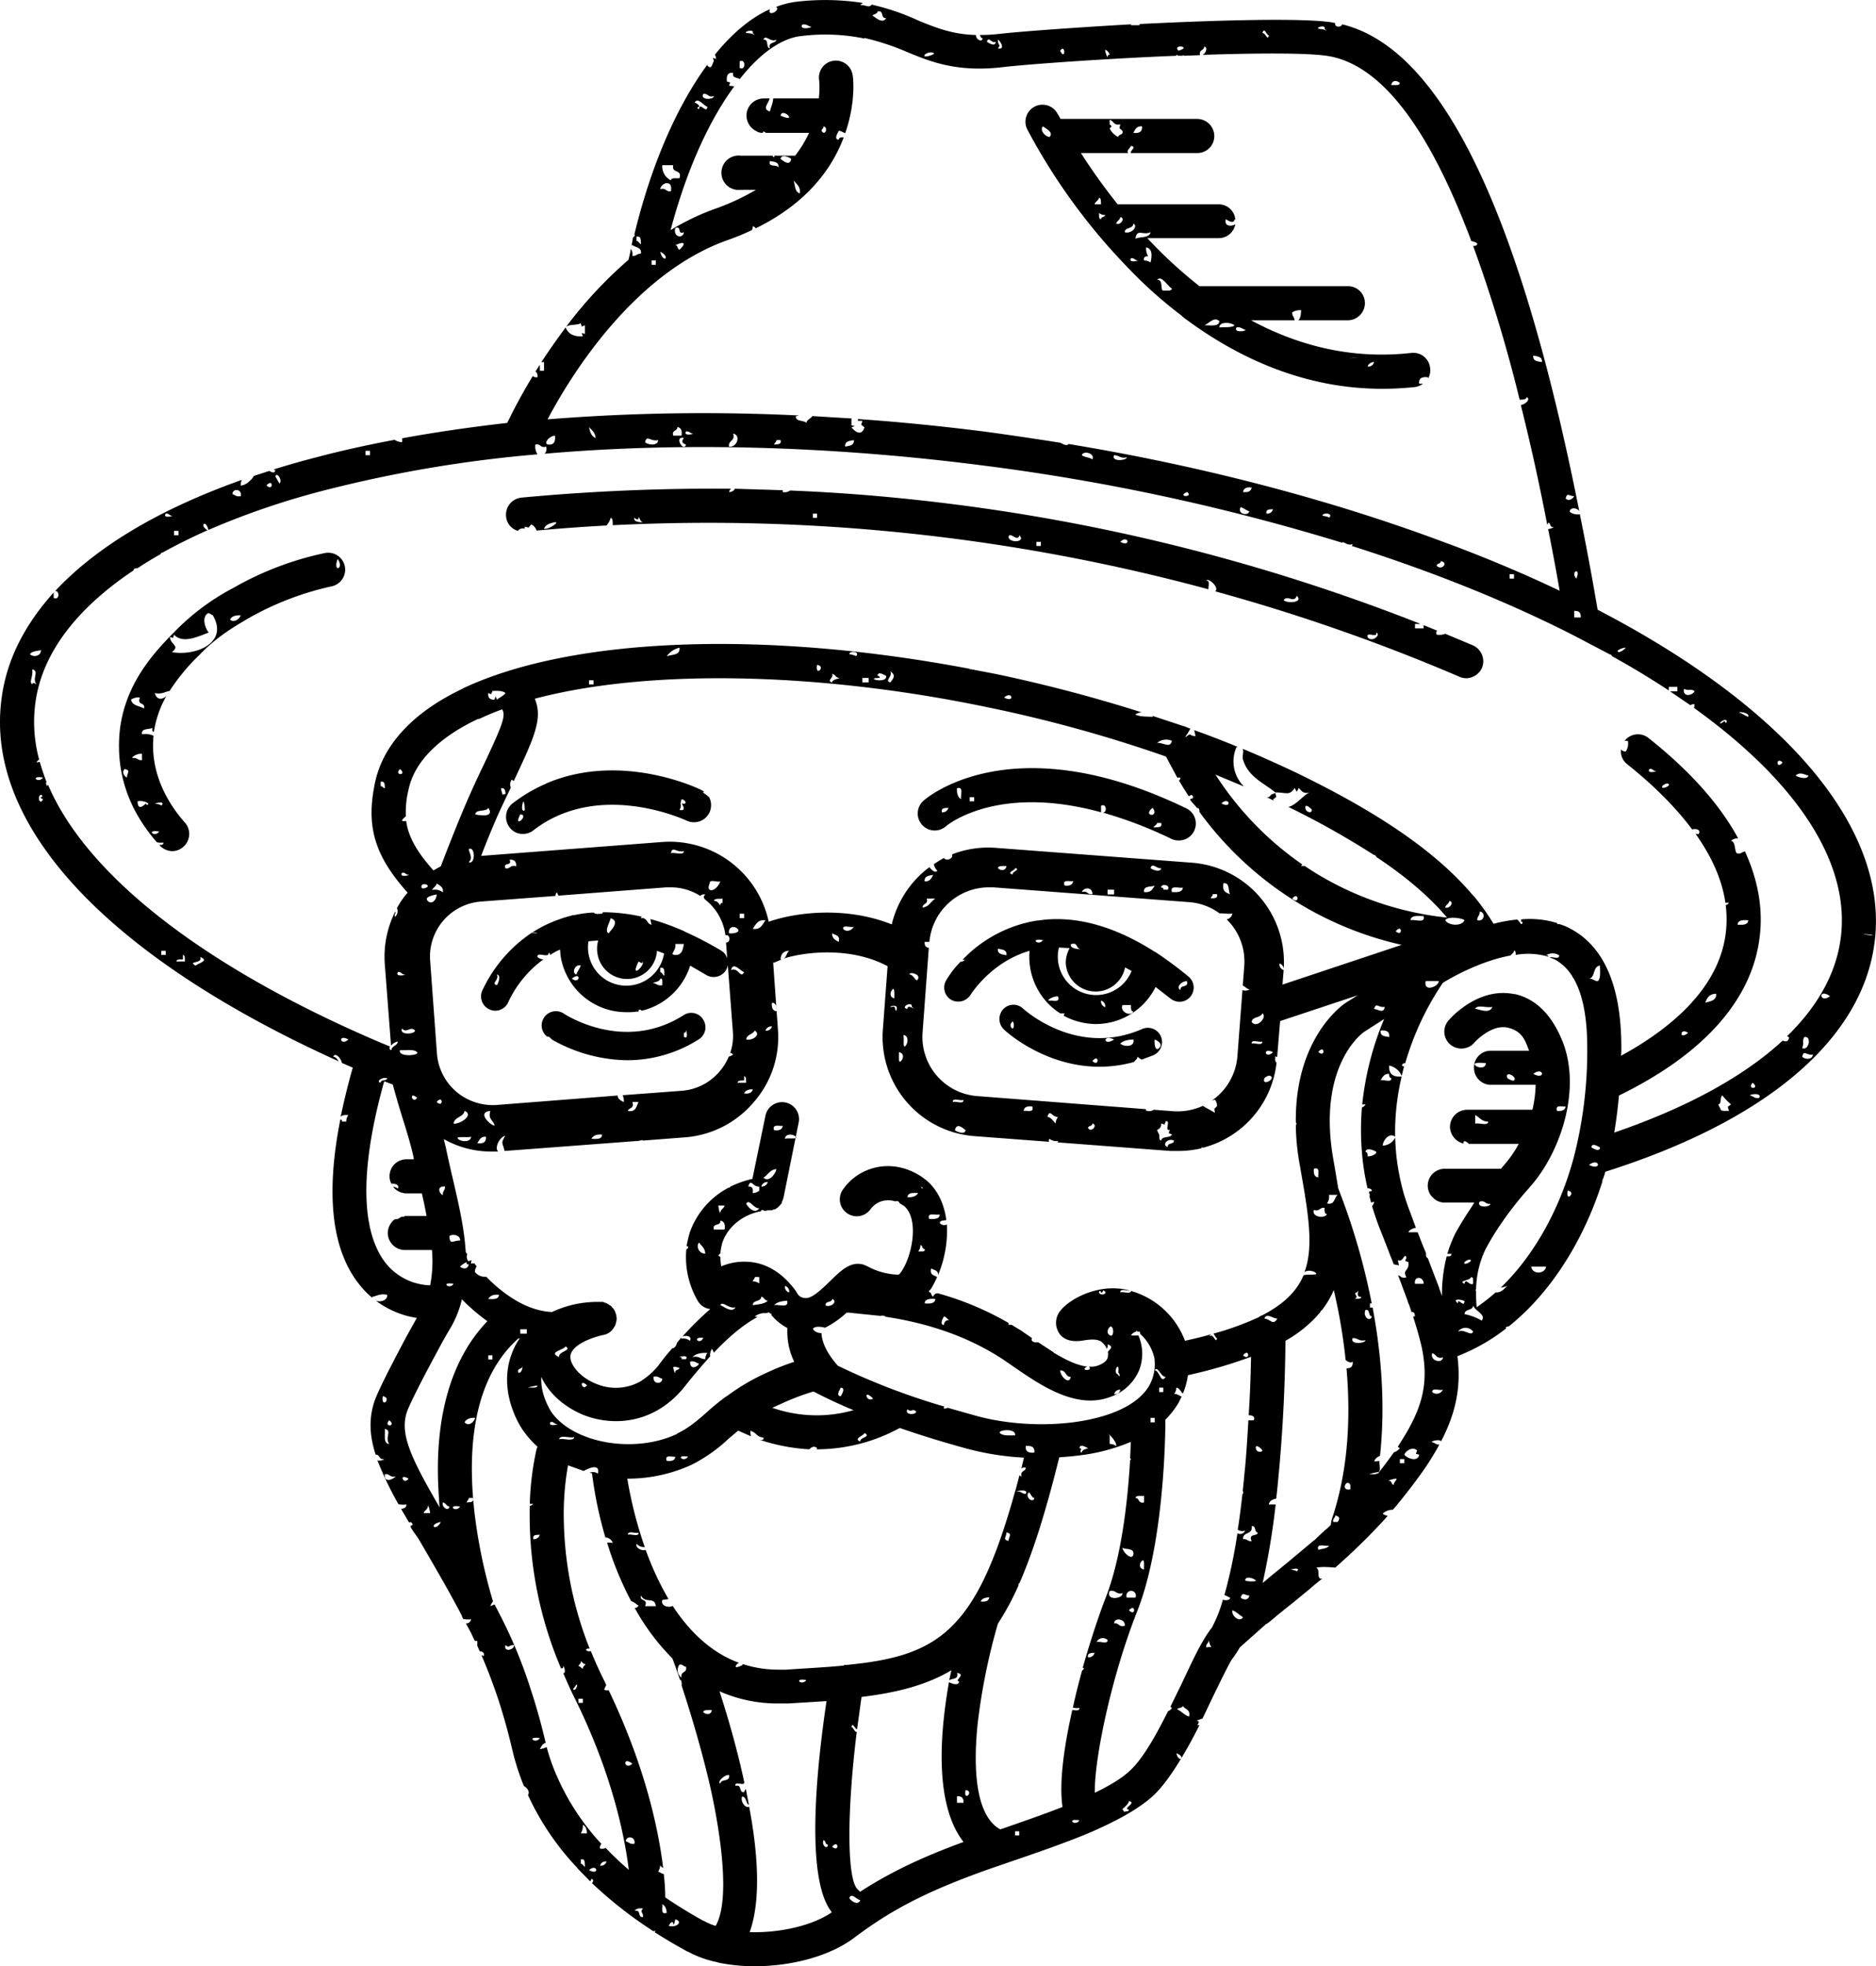 <?xml version="1.0" encoding="UTF-8"?> <svg xmlns="http://www.w3.org/2000/svg" id="Слой_1" data-name="Слой 1" viewBox="0 0 632.8 663"> <title>Безымянный-2</title> <path d="M975.2,303.2h-.7l2.4,1.2-.3-.4,1.1-.9-.3-1.3-1.3.5Z" transform="translate(-547.2 -34.4)"></path> <path d="M866.3,313c.2-.2,17-14.4,52.3-4.7h0v-2.2c1.9-1,2.1,2.4.6,2.3a141.5,141.5,0,0,1,23,8.8,5.4,5.4,0,0,0,2.5.6,5.7,5.7,0,0,0,2.5-10.9c-58.4-28.2-87.3-3.6-88.5-2.5a5.7,5.7,0,0,0,7.6,8.6m71.2-1.1h1.4c.4,1.6-1,1.4-2.2,1.5s.8-.8.8-1.5m-1.5-5.1c2.5,3.4-3.7,2.9,0,0m-61.7-3.6h1.5v1.4h-1.5Zm-2.9.7c-1-.6-1.5-1.8-1.4-3.7,2.4-.7,1.1,2.3,1.4,3.7m-4.3,2.9a2,2,0,0,1-2.2,1.5c-.3-1.6,1-1.4,2.2-1.5" transform="translate(-547.2 -34.4)"></path> <path d="M808.8,36.8h.3c1.4,1.2-3.2,3.5-2.2.7h0c-6.5,2.9-12.8,8.2-18.6,15.4.4.3.3.9.5,1.4l-1.1-.4.3,1.1c-.7,1.2-.7,3-2.2,1.5v-.3c-10.2,13.9-18.9,33.6-24.6,57.2.2.5,0,.8-.3.9s-.4,2-.7,3l.3-.3c1,.9,3.2.7,2.9,2.9-1.3,0-1.6.9-2.9.8a3.4,3.4,0,0,0-.5-2.4c-.2,1.2-.5,2.5-.8,3.7A145.3,145.3,0,0,0,738,144.8c.9-1.2,3.8-.6,5.1-1.4l.3,1.1,1.1-.4V147l-1.1-.3.4,1.1c-3.2.2-5-.9-5.8-3l-2.4,3.3c-2.1,2.9-4,5.7-5.8,8.4h.9v2.9h-1.4v-2l-1.5,2.3c.6.3.8,1,.7,1.9a2,2,0,0,1-1.6-.4c-4.3,7.1-7.2,12.9-8.6,15.8-12.2,1.4-24.1,3.1-35.5,5.2a2.8,2.8,0,0,1,0,1.3,4.9,4.9,0,0,1-2.5-.8c-9,1.7-17.7,3.6-26,5.8-5.1,1.3-10,2.7-14.8,4.2l.6.3c-.4,1.2-1.2.6-2.1.2l-5.2,1.7c-.6,1.3-2.9,3.3-4.4,3.2a3.6,3.6,0,0,1,.4-1.9c-27.9,9.9-49.1,22.6-63,37.5,1.6-.2,1.5,3.3-.5,2.3v-1.8c-9.9,11-16,23-17.6,36-5.6,42.7,35.9,86.9,113.8,122.1-.5-.6-.8-1.4-1.9-1.6.7-1.7,2.8.8,2.9,2.1l3.7,1.6c-1.7,5.9-3,11.4-4.1,16.6.5-.6,1.4-.7,2.6-.6a3.6,3.6,0,0,0-.7,2.2h-1.5c.2-.6-.2-.7-.5-.7-5,25.3-2.9,44,6.4,55.6a28.1,28.1,0,0,0,4.5,4.6c-.1-.1-.1-.3-.2-.4,1.7-.3,2.7-1.2,5.1-.7.2,1.8-2.1,2.6-3.8,2a30.8,30.8,0,0,0,13.8,5.8l-3.4,6.1c-4.2,7.9-8.9,16.9-10.6,21.2-2.3,6.2-2,12.2.1,18.8,1.4-.1,1.1,1.5,2.4,1.5s-1,.8-1.8.4a114.4,114.4,0,0,0,7.1,14.8,8.4,8.4,0,0,0,2.7.1c0,1-.8,1.4-1.8,1.5l2.7,4.6.5-.2c1,.7.7,1.1.1,1.3s1.7,3,2.7,4.6c4.3,7.4,9.2,15.7,14.4,25.5a3.7,3.7,0,0,0,.4,1c0,.1.1.2.1.3a8.3,8.3,0,0,0,2.7.1,1.6,1.6,0,0,1-1.7,1.4c0,.1.1.2.1.3l1.6,2.9c.4.9.8,1.8,1.3,2.7h.8v1.4h-.1l.9,2.1c.9,0,1.7.5,1.4,1.6l-.8-.3q3.1,7.2,5.7,15c1.7,5.2,3.3,10.9,4.7,16.9a82.6,82.6,0,0,0,3.9,12.2c1.2.8,2.1,1.9,1.4,3.1a90.6,90.6,0,0,0,16.5,24.4l.3.4,4.2,4.3a3.6,3.6,0,0,0,.4-.9c.9.4.6.9.2,1.5a142.7,142.7,0,0,0,20.7,16.2l.8-.2-.4.5c3.4,2.2,7,4.3,10.8,6.4l.5.2A34.8,34.8,0,0,0,789,696l.6.2a60.1,60.1,0,0,0,12.2,1.2c12.4,0,25.5-3.4,33.8-9.8,12.7-9.5,24.4-15.5,44.5-22.7l8.4-2.9c8.5-2.9,17.5-6,25.7-9.4l1.4-.6c8.4-3.7,15.9-7.7,20.8-12.3s10.8-14.4,15.4-23.6c-.2,0-.4.1-.6,0s.9-1.3,0-1.4,1-.6,1.6-.8c1.2-2.4,2.3-4.8,3.4-7.1,2.2-4.5,4.5-9.3,6.4-12.7a34,34,0,0,0,2.8-4.2l9-8h.2l1.4-1.1c2.2-1.9,4.6-3.8,7-5.7l6.1-5c1.2-1.1,2.6-2.2,4.1-3.4h-.6c-1.3-.4,0-3.4-1.5-3.6,1.3-.5,4.4-.3,6.5-.1l4.2-3.8c3.8-3.5,7.2-6.9,10.4-10.3,1.1-1.1,2.1-2.2,3.1-3.4a3.4,3.4,0,0,1-1.7-.7,4.7,4.7,0,0,1,3.4-1.3l1.4-1.6c4.3-5.3,7.8-9.9,10.5-14,1.4-2.2,2.7-4.3,3.8-6.4-1.1.1-1.5-.6-2.4-.8s2.4-1.2,3-.3c5.1-9.8,6.8-18.6,5.5-28.7a65.4,65.4,0,0,0,16.5-9.4l-.3-.2a2.1,2.1,0,0,1,1.2-.5c15.7-12.6,26.1-31.5,31.6-49.1h-.2l.3-.5c.3-.9.6-1.7.8-2.5,54.4-17.2,86.6-44.6,90.8-77.2,5-38-29.1-78.9-93.4-112.3-1.9-11.2-3.9-21.9-6-32.2a4.5,4.5,0,0,1-3.4-.8c0-1.6,2.3-1.5,3.2-.3-20.3-102.1-46.7-156-80-164.1-.1,1.1-2.7,1.1-2.3-.4h.1l-1.5-.3c-10.4-1.5-38.6-.7-64.6.6v.4h-2.9v-.3c-19.3,1.1-36.9,2.4-44.2,3.2a56,56,0,0,1-6.8.4c.3.5.4,1.1,1,1.1-.3,1.6-2.4.3-2.3-1.1-7.9-.2-13.4-2.4-19.5-4.9A78.3,78.3,0,0,0,841.4,36a.1.1,0,0,0-.1-.1c-1,1.3-1.7.2-3.9.2a3.1,3.1,0,0,1,.9-.7,83,83,0,0,0-22.6-.4,29.3,29.3,0,0,0-6.9,1.8m-46.9,78.8v-1.4c1.6-.3,1.4,1.1,1.5,2.2s-.8-.8-1.5-.8M662.5,440.3h0M809.1,47.8c-.3,1.4-2.9.6-2.2,2.9-1.5-.2-.2-3.2-2.2-2.9.7-2,2.3,1,4.4,0m-8-2.2c1.7,1.2-.3-.1-1.5,0-2.7-.2,2.2-1.8,1.5,0m-4.4,9.5c2.1-1.1,2.1,3.3,0,2.2Zm-12.3,11c1.7-.3,1.6,1.3,3.6.7.1,1.2-4.7,1.5-3.6-.7m1.4,4.3c-.2,2.6-2.6-1.8-2.8.8-.9-.2-.5-.8,0-.8s-.7-1.3-1.5-1.4c1.1-2,3.1,1.1,4.3,1.4M774.3,90.1c-.7,2.9,3.1,1.2,2.1,4.4-1.1.1-2.7-.3-2.9.7a5.2,5.2,0,0,1-2.9-5.1Zm-.8,8.8c-1.7.3-1.6-1.3-3.6-.7.4-2.4,4.4-3.3,3.6.7m-3.6,20.4c3.6,1.7,1.1,4.2,0,0m-2.9,2.9h1.4v1.5H767Zm-96.5,64.2H672v1.5h-1.5Zm-29,11c-.1.1-1.4-2.5-1.4-2.2.3-2,2.5,1.1,1.4,2.2m-4.4.7c2.2-2.7,2.5,2.2,0,0m-8.7,3.6c-1.5.3-1.9-.4-2.8-.7.1-2.1,3.4-1.7,2.8.7m-22.5,11.7h1.5v1.5h-1.5Zm-2.8-5.8c1.1-.2,1.2.7,2.1.7s-3.3,1.1-2.1-.7m-42.1,46c.1,2.1-2.6,2.5-3.7,1.4.7-1.1,2.4-1,3.7-1.4m-2.9,11.6c-1.2-1.1.2-1.9,0-5.1,2.5.7-.2,2.9,1.4,5.1-.6-.4-1.3-.9-1.4,0m2.9,37.2c.8.2.4.8,0,.8s.3.6.7.7c-.9,2.2-2.2-.8-.7-1.5m.7-5.8c-1.6,2.2-4.6-.8,0,0m41.4,59.8h-1.5V355h1.5Zm3.6,2.2c.1-.9,1.3-.6,2.2-.7v-1.5c.8.1.6,1.3.7,2.2Zm6.5,1.4c-3-1.6,2.6-.6,1.5-2.9,3.2,1.2-.4,2-1.5,2.9m51.5,24.9c-2.7,2.5-3.7-2,0,0m12.6,75.4c-6-7.6-10.8-24.4-.5-61.3l2.9,1.1c.9,3.4,2.2,7.9,3.6,12.3s2.7,9.1,3.1,10.9.3,1.3.4,2h-2.5a5.7,5.7,0,0,0-5.7,5.7,5.1,5.1,0,0,0,.6,2.5c1.4,0,2.8.4,2.2,1.7a2.6,2.6,0,0,0-1.6-.6,5.9,5.9,0,0,0,4.5,2.2h5.2c.6,2.5,1.1,5.1,1.6,7.6h-7.5v.3c-1.6-.3-1.6,1-3.2.8a5.9,5.9,0,0,0-2.4,4.7,5.8,5.8,0,0,0,5.8,5.7h9.1a42.7,42.7,0,0,1-.6,11.9,19.9,19.9,0,0,1-15-7.5m.5-62.3c-.2,1-2.2.3-2.2,1.5-1.8-.4.7-2.1,2.2-1.5m7.2-97.3c2.4-11.7,14.1-19.5,23.5-23.9h.4a77.3,77.3,0,0,1,7.7-3.2h0c1.3,2.2,0,5.4-6.1,18.4-1.8,3.7-4,8.4-6.4,14s-6.2,15.2-8.2,20.5l-2.5,1.4c-5.9-6.6-8.5-11.6-9.2-16.7a3.3,3.3,0,0,1-1.4,0c.2-.8.9-1.1,1.3-1.6a31.3,31.3,0,0,1,.9-8.9m34.8-3.4a1.8,1.8,0,0,1,.7.5l.4-.9c6.4-13.7,9.5-20.2,6.7-26.9,37.8-10,94.8-9.2,152.8,2.9a467.2,467.2,0,0,1,60.1,16.6l3.8,7.1h1.1a1.4,1.4,0,0,1-.5,1c1,1.7,2.1,3.5,3.3,5.3l.9-.5c1.1.9.4,1.3-.3,1.4s1.5,2.1,2.3,3.2v-.2c.6.1.7.7.7,1.4a115.7,115.7,0,0,0,68.2,44.8l-40.2,13.4.4-5.1a33.6,33.6,0,0,0-30.9-36l-66.1-5a33.6,33.6,0,0,0-14.9,2.2c.7,1.1-1.7,2.6-2.7,1.2a38.7,38.7,0,0,0-3.4,2.1,4.3,4.3,0,0,0,1.2,2.2c-.6.9-1.9-.1-2.7-1.2a33.9,33.9,0,0,0-12.7,19.3c-15-6-31.7-4.3-41.5-.9a34.2,34.2,0,0,0-35.7-26.9L709.5,323c1.7-4.5,3.7-9.3,5-12.3s3.5-7.6,5-10.7a2.8,2.8,0,0,1,.3-2.7m7.3-34.3h0m18.8.8h1.5v1.4h-1.5Zm26.2-8.1a7.1,7.1,0,0,1,4.3-2.9c.3,2.7-2.6,2.2-4.3,2.9m50.7,2.9c3.2.4-.7,4.3,0,0m5.1,3c1,.2,1.2,1.2,2.2,1.4s-2.2.3-2.2,1.5c-2.1-.5.7-1.6,0-2.9m5.8-6.6c-.2-1.2,3.9-1,2.2.7.3-.2-2.2-.8-2.2-.7m4.4,8h2.1v1.5h-2.1Zm5.1-.7c.1-1.8,2.4-.2,2.9,0,.5,2.9-7.8.7-2.2.7.1-.6-.3-.7-.7-.7m4.3-1.5c2,1.2,1.1,2.4,0,3.7-2.1-.6.9-1.9,0-3.7m38.4,8.8c2.8-2.5,3.7,2,0,0m51.6,15.3a4.8,4.8,0,0,1,5-.7c-.6,2.7-2.9.5-5,.7m21.7,20.4c2.7-2.5,3.7,2,0,0m23.9,32.1c2.2-2.7,2.5,2.3,0,0m34.9,11c2.2-2.7,2.4,2.2,0,0m-1.5,49.6c.1,1.6-2.6.3-3.6.7.6-1,1.1-2.3,2.9-2.2-.1.9.2,1.3.7,1.5m-3.6-16.1c1.9-.2,3.1.3,2.9,2.2-1.4-.3-3.1-.2-2.9-2.2m1.4-8c-.4,2.3-1.9,1-3.6.7.7-2.4,1.4-.3,3.6-.7m-30,39a.6.6,0,0,1,0,.9,78.7,78.7,0,0,0,1.4,13.8c.6,3.5,1.2,6.8,1.7,9.9a2,2,0,0,0,.1.7c1.6,10.3,2.2,18.5-.3,25.2.9-.9,3.2-.5,3.9.3s-2.9.3-4.2.7c-2.2,5.3-6.5,9.6-13.7,13.4a5.5,5.5,0,0,0-1.5.8,99.7,99.7,0,0,1-15.2,5.5c.4.4.8,1.5,1.2,1.5-.3,2.1-1.1-1.2-2.1-.8s.1-.4.2-.5c-2.8.8-5.7,1.5-8.9,2.2a27.5,27.5,0,0,0-18.2-16.8c-.1,1.2-2.6.1-3.6.5-.1-1.4,2-.6,3.2-.6a15.1,15.1,0,0,0-3.7-.7c-8.8-.8-16.8,3.9-19.5,7.2a6.4,6.4,0,0,0-1.4,6.2c1.6,5.1,7.1,4.4,8.9,4.1s4.7-.7,6.2.5a5,5,0,0,1,1.7,2.3,1.7,1.7,0,0,0,.3-1.5c2.1.7,1,1.5.1,2.5a4.8,4.8,0,0,1-.1,2.1c-.3,1-1.5,1.9-3.1,2.5a6.9,6.9,0,0,1-3.2.4c1.6,1.6-3.4,1.5-.6,0-3.4-.4-7.3-2.3-11.1-4.6h-.2v-.2l-5.2-3.4c-1.1.2-2.7-.2-2.1-1.4l-3.6-2.5-3.3-2h-1v-.6a101.3,101.3,0,0,0-23.8-10,1.5,1.5,0,0,0-1.6,1.1c-.8-.2-.5-1.5-1.4-1.5a.6.6,0,0,1,.3-.7l.4-.5a35.5,35.5,0,0,0,2-3.9c-1-.6-2.6-.7-2-2.9.9.6,2.5.6,2.3,2.3a38.9,38.9,0,0,0,3-17.1,2,2,0,0,1-2.4-.5c.1-1,1.4-.8,2.2-1-.7-5.3-2.8-10.3-7.1-13.7s-11.2-6-18.6-3.5a18.4,18.4,0,0,0-9.1,6.8,5.7,5.7,0,1,0,9.2,6.8,7.4,7.4,0,0,1,3.6-2.7,7.9,7.9,0,0,1,4.8,0c.9-.3,1.4.2,1.4.6l1.5.9c5,4.1,3.1,15.9-.6,21.8-.7,1.1-1.1,1.4-1.2,1.4s-5,.1-10.1-2.6l-.6-.3c-4.8-2.4-8.6,1.4-12,4.7s-6.5,6.3-8.8,6.1-2.6-1.6-3.3-2.6q-6.7-8.9-15.6-9.6a19.8,19.8,0,0,0-9.4,1.5,16.6,16.6,0,0,1-.3-3.2,1.5,1.5,0,0,1-.7-.5l.7-.7a17.2,17.2,0,0,1,.7-3.7c1.9-5.4,7-9.4,13.1-10.5v-.4a1.8,1.8,0,0,1,1.1.3l1.2-.2h1.3l.6-.3h.4l.6-.4.3-.2.6-.6a.1.1,0,0,0,.1-.1l.7-.8v-.3l.3-.7a.6.6,0,0,0,.1-.4c.1-.2.2-.3.2-.5l5.1-25.3a5.7,5.7,0,1,0-11.2-2.3l-4.4,21.3a36,36,0,0,0-7.4,2.6.8.8,0,0,1-.7.4,27.4,27.4,0,0,0-13,15,43.5,43.5,0,0,0-1.1,4.6c1,.4.5.8-.1,1.2a29.3,29.3,0,0,0,3.9,17.4,5.6,5.6,0,0,0,4.1,2.7h.1a103.6,103.6,0,0,0-9.5,9.4c.8-.7,3.6-.4,2.6,1.3a3.6,3.6,0,0,0-2.9-.7c0-.2.1-.3.1-.4s-1.1,1.2-1.6,1.9,0-.1.1-.1c-.5,1.5-1.2,1.9-1.6,1.8a71.2,71.2,0,0,0-4.6,5.7,23.8,23.8,0,0,1-5.6,5.1l-.4.3a17,17,0,0,1-14.9,1c-5.7-2.2-9.1-6.6-8.9-9.4s4.3-5.5,10.8-7.1a5.2,5.2,0,0,0,3.9-2.6h0a4.1,4.1,0,0,0,.5-.9c0-.1.1-.2.1-.4s.1-.4.2-.6a1.3,1.3,0,0,1,.1-.6v-.6a1.8,1.8,0,0,0-.1-.6v-.5h0c-.1-.2-.1-.3-.2-.4a1.4,1.4,0,0,0-.2-.6c0-.2-.1-.3-.2-.5l-.3-.5c-.1-.1-.2-.3-.4-.4l-.3-.4a1,1,0,0,0-.5-.4l-.4-.3-.5-.3-.4-.2-.6-.2-.5-.2h-1.3a36,36,0,0,0-15.9,3.4c-8.9-.4-16.8-6.4-22.2-11.9a4.2,4.2,0,0,1-3.8-1.6c0-1.4.6-1.5.5-2l-.7-.9h-1.2l.3-1.1h0l-1.1.4a2.5,2.5,0,0,1-.4-2.4l-.3-.4-.2-.3c-.5-8.3-2.5-16.7-4.4-24.9-.8-3.4-1.6-6.9-2.3-10.3-.2-.7-.4-1.7-.7-2.9a32.6,32.6,0,0,0,16.2,4.2h2.1c-1.3-1.5.7-5,2.4-5.3-1.6,2.8-.8,2.3-.2,5.1l45.1-3.4,1.5-.3v.2l14.3-1.1a33.7,33.7,0,0,0,23.1-11.8,33.2,33.2,0,0,0,8.2-24.6L808,359h.3l2.6-1.1h-.4c.1-1.9,1.1-2.9,2.9-2.9-.8.6-.9,2-1.8,2.6,7.7-2.4,22.9-3.9,35,2.6L845,381.6a33.5,33.5,0,0,0,30.9,35.9l25.2,1.9c-.2-.2-.2-.6.1-1a3.6,3.6,0,0,0,2.9.7.8.8,0,0,1-.2.5l38.1,2.9h2.6a33.3,33.3,0,0,0,7.8-.9l.3-.4.3.2a33.4,33.4,0,0,0,24.8-28.7c-.3-.1-.6-.6-.4-2.1l.6.2,1-12.1,26.2-8.7-4,2.5c-.8.5-17.2,11.6-16.9,40.3m11.2,24.5h2.9c-1.2,1-.9,3.5-3.6,2.9a4,4,0,0,0,.7-2.9m-3.6-5.9c-1.3-.1-1.7-1.2-1.5-2.9,2.2-.7,1.3,1.7,1.5,2.9m0-42.3c2.2-2.7,2.4,2.2,0,0m-1.5,53.3c2.1.6,1.9-1,3.6-.7,0,1-.1,2,.8,2.1-.7,1.6-5.3,1-4.4-1.4M978.1,479c-1.6,2.5-2.1.3-4.4,0,.8-2.1,3.1.2,4.4,0m-11.6,12.4c2.2-2.7,2.4,2.2,0,0m-29.8,5.1c.9-1.8,2.1,2.2,3.7,2.2-1.7,2.5-2.1-2.3-3.7-2.2m2.9,7.3h-1.4v-1.5h1.4Zm-4.8-2.1c-7.5,12.8-36.8,15.9-58,10.2l-9.9-2.8c-.8.3-1.6.5-1.3-.2l.2-.2a228.3,228.3,0,0,1-36-13.8c-1.3-1.5-5.3-6.1-5.5-11a3.5,3.5,0,0,1-2.9-1.3c.3-1.1,2.7-.9,4.1-.5a31.8,31.8,0,0,0,7.3-5.1h.6l10.7,1.1c.7-.1,1.4-.2,1.8.3,15.3,2.3,28.5,7.1,39.5,14.3l3.5,2.4c9,6.2,21.3,14.8,32.9,10.3a16.2,16.2,0,0,0,9.7-9.1,15.5,15.5,0,0,0-.3-11.6,20.8,20.8,0,0,1-2.5,0,2.7,2.7,0,0,1,1.9-1.3l-.3-.5.6.5h.7a1.3,1.3,0,0,1,.2.8,15.4,15.4,0,0,1,4.8,8.2,14.9,14.9,0,0,1-1.8,9.3m1.9,12.3h-1.4v-1.5h1.4Zm-3.6,49.6c-1.7-.2-1.7-2-.7-2.9s.6,1.8.7,2.9m-2.9-24.1c.2-1,1.8-.6,2.9-.7V541c-2,.5-1.5-1.5-2.9-1.5m-2.9,33.6a1.6,1.6,0,1,1,2.9,0Zm.7,4.3c2.2-2.6,2.5,2.3,0,0m-1.4,5.2c-2.1.6-1.9-1.1-3.6-.8.1-2.2,3.9-1.5,3.6.8m-5.1-11.7c2.2-.5,2.1,1.3,4.3.7.3,1.9-5.7,2.7-4.3-.7m4.3-14.6c1.3.7,4,0,3.7,2.2s-3.4-.4-3.7-2.2M923.7,522a3.6,3.6,0,0,0-2.2-.7v-2.9c-1.5-1.6,2.5,1.8,2.2,3.6m-12.4.7c.2-1.7,2.5-.1,2.9,0s-2.1.3-2.1,1.5c-1.2-.3.6-1.3-.8-1.5m-18.1-.7c1.9-.2,3.1.3,2.9,2.2-1.9.2-3.1-.3-2.9-2.2m2.9,17.5c-.3,1.8-2.8.1-2.2-1.4s1.1,1.4,2.2,1.4m-2.9-1.4c-1.3.1-1.5-.9-2.9-.8s4.1-1.2,2.9.8m-3.6-19.7c-2,0-4.2.2-5.1-.8s5.5-1.8,5.1.8m-33.4-8.1c.2,1.3-4.1,1.3-2.9-.7,1.5,1.3,1.4-.5,2.9.7m-18.8,10.2c-2.5-1,1.2-2,1.4-2.9,2.5,1.3-1.8,1.5-1.4,2.9m4.3-14.5c-2.4,1.5-3.5-3.6,0,0m-66.1,11.9c-14.4,6.8-35.1,3.2-42.5-7.5,0-.1-3.7-5.5-3.3-11.7,2.5,5.5,7.8,10.3,14.7,13a29.7,29.7,0,0,0,10.5,1.9c7.9,0,16.6-3.2,23.5-12.1,3-3.8,5.8-7,8.3-9.8-.2-.4-.1-1.2.5-2.5a5.6,5.6,0,0,1,.7,1.3c6.5-6.9,11.5-10.3,14.7-12l-.9-.2a5.3,5.3,0,0,1,3.8-1.1l1-.3c.1.2.3.3.4.4l.6.2-.3.2a17.6,17.6,0,0,0,5.5,4.5,23.5,23.5,0,0,0,2.3,11.4,78.2,78.2,0,0,0-9.1,3.6,71.8,71.8,0,0,0-13.8,8.1h-.1a83.8,83.8,0,0,0-6.6,5.4c-3.3,2.9-6,5.2-9.9,7.1m3.7,7.8c-1.6,2.2-4.6-.9,0,0m-4.3,0c-.2,1.3-1.3,1.6-2.9,1.4-.8-2.2,1.6-1.3,2.9-1.4m-34.1-6.6c-.3,1.6-3.6.3-5.1.7.3-1.6,3.6-.3,5.1-.7m-8-5.1c1.2-.2,1.2.7,2.2.7s-3.3,1.1-2.2-.7m2.9-21.9c-3.9-1.7,1.4-2.3,2.2-3.6,2.3,1.4-2.6,1.7-2.2,3.6m9.4,9.5c-1.7,2.3-2.9-2.6,0,0m22.5-2.9c1.5-.3,1.9.5,2.9.7-.1,2.1-3.4,1.8-2.9-.7m8.7-3c-.2.9-1.4.5-1.4,1.5s-.6-.9-.7-1.5,1.1-.2,2.1,0m2.2-2.9h-1.5c.2-.6-.2-.7-.7-.7s3.3-1,2.2.7m7.2-2.1a3.7,3.7,0,0,0-.7,2.1c-1.7,0-2.1-1.2-4.3-.7,1-1.1,2.8-1.5,5-1.4m-1.4-5.1c-1.1,2.7-4.1-.4,0,0m-1.4,8.7c-.8,1.5-3.2,2-3-.7,1.6-.3,2,.5,3,.7m7.2-48.2c1.3.2,1.7,1.3,1.4,3H788c-.6-2.4,2.4-1,2.2-3m-.7-5.1h2.1c-.2,1-1.2,1.2-1.4,2.2s-.6-1.3-.7-2.2m.7,33.6c.7-1.6,2.9,1.4,5.1.7-1.2,2.1-4-.3-5.1-.7m13.8-2.9c.9.2,1.1,1.3,2.2,1.4-1.1,1.1-3.2,1.2-5.1,1.5.1-1.9,2.8-1,2.9-2.9m-2.9-5.1c.1-.6.7-.8.7-1.5h1.5v2.2a3.1,3.1,0,0,0-2.2-.7m11.6,6.5c.7,2.7-2.9,1.1-4.4,1.5.9-1,2.5-1.4,4.4-1.5M812,468a2,2,0,0,1,1.4,2.2A1.9,1.9,0,0,1,812,468m-1.2,39.7a82.7,82.7,0,0,1,10.8-4.1c2.5,1.3,7,3.6,13.5,6.3a45,45,0,0,1-14.2,1.7,46,46,0,0,1-13.2-2.5l3.1-1.4m20-5.4c1.8.1.2,2.5,0,2.9-1.8-.1-.2-2.4,0-2.9m-5.1-27.7c-.2-1.7,2.1-.8,2.2-2.2,2,.7-.3,3-2.2,2.2m5.1-2.9c3.1,3.1-3-3.1,0,0m28.3-16.1c.2.6-.3.7-.7.8h-1.5a3.6,3.6,0,0,0,.8-2.2c.8.2.5,1.4,1.4,1.4m-.7-20.4c-1.1-.5.1-.9,0,0m4.3,37.2c-.1,1.6-1.8,1.6-3.6,1.5.1-1.6,1.9-1.6,3.6-1.5m-9.4-34.3c.1-1.6,1.8-1.5,3.6-1.4-.6,1-1.8,1.5-3.6,1.4m12.3,40.2c1,.2,1.2,1.2,2.2,1.4s-2-1.1-2.2,1.5c-1.7-.2-.2-2.5,0-2.9m34.9,18.9h0m4.3-.7c2.1-.1,1.7,2.2,3.6,2.2-.6,2.8-3.5-.2-3.6-2.2m17.4-11.7c-1.7-.2-1.7-1.9-.7-2.9s1.7,1.9.7,2.9m2.2,13.1c-2.2-.6.6-5.2,0-.7.9.9.3,1.9,0,.7m.7,5.1a1.8,1.8,0,0,1-2.1,1.5,2,2,0,0,1,2.1-1.5m-7.2-32.8c.1-.8.7-.4.7,0s.7-.3.7-.7c2.2.9-.8,2.2-1.4.7m-53.7-26.3c-.1,1.6-1.8,1.6-3.6,1.5-.8-2.4,2.2-1.1,3.6-1.5m-64.6-9.4c.9-3,1.5.2,3.7,0v1.4a3.6,3.6,0,0,1-2.2.8c.2-1.5-.1-2.3-1.5-2.2m3.7,7.3c-1.5,2.3-3.9-.5-4.4-1.5,1-1.9,2.6,1.8,4.4,1.5m5.8-13.2c-.5,2.1-2.7,4.5-4.4,2.9,1.5-.8,2.1-2.7,4.4-2.9m2.1-14.6c-.1,1.3-1.2,1.7-2.9,1.5-.7-2.2,1.7-1.3,2.9-1.5m-5,19a2.2,2.2,0,0,1-2.2,1.5,2,2,0,0,1,2.2-1.5m5.8-14.6c0-1.8,2.7-1.7,3.6-.7s-2.6.3-3.6.7m-26.9,38.7c-2.2.1-3.2-2.6-2.1-3.7.8,1.1,2,1.8,2.1,3.7m-55.8,94.8a2.1,2.1,0,0,1-2.2,1.5c-.3-1.6,1-1.4,2.2-1.5m-.8-50.3c-.2,1-1.8.6-2.9.7s1.8-.6,2.9-.7m-5.8-19h2.2v1.5h-2.2Zm-.7,14.6c-.4-1.6,1.4-1,1.5-2.2s0,2.9-1.5,2.2m-10.1-24.8c.6-1.1,1.8-1.6,3.6-1.4-.1,1.6-1.8,1.5-3.6,1.4m1.4,20.4h-1.4v-1.4h1.4ZM694.5,336c-.1,2-1.7,3.5-3,2.2s1.5-1.9,3-2.2m-5.1-2.9c.2-.9,1.9-.6,2.1,0s-2.6,1.6-2.1,0m3.6,1.4c.3-.9,1.3-1.1,1.5-2.2,1,.7,2.3,1.1,2.1,3a4.3,4.3,0,0,0-3.6-.8m16.4,3.9,25.2-1.9a1.3,1.3,0,0,1,.5-1.2,3.7,3.7,0,0,0,.5,1.1l36.4-2.8h1.4a18.5,18.5,0,0,1,10,2.9,1.9,1.9,0,0,1,1.7-.5c-.8.9-.5,1-.2,1.6l.6.5a18.1,18.1,0,0,1,6.4,11.7c1.7-.6,1.8,2.6.2,2.4l.4,5.4a4.6,4.6,0,0,0-2.1-2.7,121.2,121.2,0,0,0-12.3-6.4.1.1,0,0,1-.1-.1,82.8,82.8,0,0,0-11.4-4.1,12.9,12.9,0,0,0,.4,1.9c-1.7-.2-1.4-2.5-3.6-2.2a.5.5,0,0,1,.3-.5,60.6,60.6,0,0,0-13.1-1.5l-.3.5c-1,0-2.4.3-2.8-.4a37.3,37.3,0,0,0-6.7.9h-.4c-1.4.4-2.7.7-4,1.2a42.7,42.7,0,0,0-9.6,4.6c1.2.1,2.4.3,1,.3l-1.2-.2a47.5,47.5,0,0,0-16.8,19.7,4.8,4.8,0,0,0,2.6,6.2,4.3,4.3,0,0,0,1.9.4,4.8,4.8,0,0,0,4.4-3,37.1,37.1,0,0,1,11.8-14.3,3.3,3.3,0,0,1-2-.8c-.3-2,4,.6,3.7-1.4.4,0,.5.3.6.7a17.4,17.4,0,0,1,3.3-1.8c.1.7.1,1.4.2,2.1a22.4,22.4,0,0,0,22.2,19,20.6,20.6,0,0,0,3.5-.2h.6c.1-1,.5-.7,1.1-.3A22.6,22.6,0,0,0,780,360l5.5,3.2a4.9,4.9,0,0,0,6.6-1.7,4.9,4.9,0,0,0,.6-1.7l1.7,22.4a17.9,17.9,0,0,1-.9,7.3c.2-.1.5,0,1,.5a5.2,5.2,0,0,1-1.5.7,17.4,17.4,0,0,1-3.1,5,18.4,18.4,0,0,1-12.7,6.5l-20,1.5a3.8,3.8,0,0,1,.4,2.3c-1.1-.5-2.2-1.2-2-2.2l-41,3.2a19.1,19.1,0,0,1-13.5-4.5,18.8,18.8,0,0,1-6.5-12.7l-2.3-31.4a18.6,18.6,0,0,1,17.1-20m-4.1-17.7c2.3-1.1,2.3,5.4,0,4.4,1.5-1.4.3-2.7,0-4.4m2.2-11.7c.3-1.9,3.7-.7,4.4-2.2,2,2.9-1.7,2.8-4.4,2.2m11.6,15.3c1.6-.1,2.3.6,2.2,2.2-2.1-.6-1.9,1-3.6.7-.9-2.3,2.3-.5,1.4-2.9m54.4-2.2c.6-2.6,1.8-.1,4.4-.7-.1,1.6-3.1.3-4.4.7m13.1,10.2c-.2-1.6,2.6-.3,3.6-.7-1.7,4-5.1,3.7-3.6.7m4.3,5.1v1.5c-.6-.1-.7.3-.7.7s-.8-1.6-2.2-1.4c.2-1,1.8-.6,2.9-.8m16.7,43.1a1.9,1.9,0,0,1-2.2,1.4,2.1,2.1,0,0,1,2.2-1.4m0-8c1.3.1,1.7,1.2,1.5,2.9-1.3-.2-1.7-1.3-1.5-2.9m-6.5-24.9c1-1.3,1.6-3.2,4.3-2.9-1,1.4-1.6,3.3-4.3,2.9m.7,34.3c2.2,1.4-.8,3.5-2.9,3,.2-1.7,2.2-1.7,2.9-3m-.7,19.8c-.2,1.2-1.3,1.6-2.9,1.4.4-1,1.5-1.4,2.9-1.4m-5.1-2.2c.1-.9,1.3-.7,2.2-.8v-1.4c.8.1.6,1.3.7,2.2Zm2.2-55.5h-1.5v-1.5h1.5Zm0,18.2c-1.3,2.4-1.9-1.8-4.4-.7.7-2.9,2.9.1,4.4.7m-5.1-13.1c-.3-2.3,1.8-2.6,2.9-1.5s-1.2,1.7-2.9,1.5M775,352.7h2.9c-.4,1.8-.6,3.8-2.9,3.7s.4-1.3,0-3.7m-26.3,3a10.1,10.1,0,0,0,20.1-.7l2.4.9a12.9,12.9,0,0,1-25.5-4.1l3.3-.3a9.8,9.8,0,0,0-.3,4.2m4.5-11.7c3.2,1.1.2,3.9-.7,5.1-1.5-.6.4-3.8.7-5.1m9.4,14.6c.7.4,1.3.9,1.5,0,.4,1.7-4.5,6.1-1.5,0m7.3,5.8c.6-.1.7.3.7.8v1.4c-1.5.3-1.9-.5-2.9-.7s2.2-.3,2.2-1.5m0-2.2v-1.4c1.5-.4,1.4,1,1.4,2.2s-.7-.8-1.4-.8m-28.3.8c-1.7-.5-.4-3.7,1.5-3-.4,1.1-1.1,1.9-1.5,3m-1.5,1.4c3.2-2.7,2.8,2.1,0,0M714.8,363c1.6.2.4,3.2,0,3.6-2.1-.6.9-1.8,0-3.6m45.7,43h2.1c-.8,1.4-.8,3.5-3.6,3,.3-1.2,2.3-.7,1.5-3m-10.2,11c-.1,1.6-1.8,1.5-3.6,1.4.6-1.1,1.8-1.6,3.6-1.4m-37.7-8c-.9,3,1.2,3.1,1.4,5-1.8-.5-5.9-4.6-1.4-5m-4.4,10.9c.7-1.1,1.1-2.3,2.9-2.2.2,1.9-1,2.4-2.9,2.2m-2.1-2.2c-.1,2-3.5,1.7-4.4.7s3.1-.3,4.4-.7m-5.9-4.4c.3-2.4,3.3-2.1,3.7-4.3,3.2,1.2-1.1,4.4-3.7,4.3m-5.7-7.3c2.1-2.7,2.4,2.2,0,0m2.8,28.5c.1,1.3-.9,1.5-.7,2.9-1.5-.7-2-3.2.7-2.9m-.7,49.6h0m3.6-16.8c-1.5,2.2-4.6-.8,0,0m-1.4-16.1c.7-.7,3.7-.6,3.6,1.5-2.3-.1-3.5,1.7-3.6-1.5m5.8,8.8v.7h.7c-.2,1.7-1.9,1.7-2.9.8a6.6,6.6,0,0,1,2.2-1.5M827.9,349.1c1.1.7,2.8.6,2.2,2.9-1-.6-2.3-1.1-2.2-2.9m3.7-1.5c-.2-1.5,2.5-.3,3.6-.7-.7,1.3-2.6,1.9-3.6.7M848.9,371c-1.6-.2-1.6-1.9-.7-2.9s.6,1.8.7,2.9m.8,3.6c-.3,1.7-.6-.5-.8-.7s-1.3.2-1.4,0,2.5-1,2.2.7m.7,14.6c1.7.2,1.7,2,.7,3s-.6-1.9-.7-3m1.5-5.8c1.8.1,1.7,2.7.7,3.7s-.3-2.6-.7-3.7m2.9-9.5c2.2,1.8-1.6-1.3-1.5.7-2.7-.4,1.6-2.9,1.5-.7M854,363c-.3-1,3.6-.3,2.9,1.4s-1.4-1.4-2.9-1.4m5.8-25.6h2.9c-1.5.9-2.1,2.8-4.3,3,0-1.5,2-1,1.4-3m-.7-5.8c-.2-1.9,1.5-1.9,2.9-2.2-.6,1.1-1.1,2.3-2.9,2.2m0,20.4h1.6a20.2,20.2,0,0,1,20-18.4h1.5l66.2,5a19.9,19.9,0,0,1,10.2,3.8c1.3-.1,3.1.3,4.3,0a2.4,2.4,0,0,1-1.9,2l1.1,1.2a19.8,19.8,0,0,1,4.8,14.6l-.5,6.5c.8.4,1.6,1.3,2.2,1.3s-1.5.8-2.3.2l-1.7,22.3a20.1,20.1,0,0,1-8.6,15l1-.3a3.1,3.1,0,0,1,.7,2.2l-.9.9.2,1.3-4.1-2.3a20.6,20.6,0,0,1-9.9,1.8l-6.6-.5a3.1,3.1,0,0,1-2.6.3,4.3,4.3,0,0,0-.1-.5l-56.8-4.4a20,20,0,0,1-18.5-21.5l2.1-28.5c-.9-.1-1.5-.6-1.4-2.1m24.7-24.8c.2-.9,1.8-.6,2.9-.7-.2,1.7-2,1.7-2.9.7m5,2.2c-2.3-.7.9-1.4.8-2.2,2.1.5-1.2,1.2-.8,2.2m20.4,2.2c-.2,1.3-1.3,1.7-2.9,1.5-.8-2.2,1.6-1.3,2.9-1.5m2.9,3.7c.7-1.7,3.6-1.8,3.6.7-1.8.3-1.6-1.3-3.6-.7m8.7-.8H923V336h-2.2Zm18.1-.7c-.3-1.4,3.3-1.1,2.2.7h-1.5c.2-.6-.3-.7-.7-.7m-3.6-6.6c.6-2.1,2.3.5,3.6,0-.2,1.7-3.2.5-3.6,0m1.4,5.9c-.7,1.2-1.3,2.5-3.6,2.2-.3-2.3,2.4-1.6,3.6-2.2m9.5.7c-.2,1.6-1.9,1.6-3.7,1.5-.7-2.5,2.3-1.2,3.7-1.5m9.4,3.6c.1-.6.7-.7.7-1.4h1.4c.4,1.5-1,1.4-2.1,1.4m4.3-5.1c2.2-.2,1.5,2.4,2.2,3.7-1.5-.5-2.7-1.1-2.2-3.7m-18.1,83.2-.4,1.1,1.1.4c-.4,1.4-3.4.4-3.6,2.1-.8-.1-.6-1.3-.7-2.1l-.4-.7-.3-.8a2.1,2.1,0,0,0,1.4-2.2l1.1.4.4-1.1c1.9-.5-.6,3.4,1.4,2.9m1.4,3.6c0,1.4-2.3.6-2.1,2.2-2.2-.8.1-3.2,2.1-2.2m-29-4.3c.2-.8,1.5-.5,1.5-1.5,2,.7-.6,3.3-1.5,1.5m-10.1-3.7a3.6,3.6,0,0,0-.8,2.2c-.9-.7-1.4-2-2.8-2.2.9-2.9,1.5.2,3.6,0M892.5,409c.1-1.3,1.2-1.7,2.9-1.5.7,2.2-1.6,1.3-2.9,1.5m-19.6,6.5c-.2,1.7-3.2.4-3.6,0,.6-2.6,2.5-.9,3.6,0m-4.3-9.5c-.2-1.6,2.5-.3,3.6-.7.1,1.6-2.6.3-3.6.7M973,385.6c.1,1.6-2.6.3-3.6.7-.1-1.6,2.5-.3,3.6-.7m-3.6-6.6c.2-1.9,3-1.3,3.6-2.9,1.8,1.1-1.8,5.3-3.6,2.9m6.5,18.3c1.4,1.2-3.2,3.4-2.2.7.1-.3,1.6-1.3,2.2-.7m.7-8.1c-2.7,2.6-3.7-1.9,0,0m2.2-29.9a2,2,0,0,1,1.4,2.2,2,2,0,0,1-1.4-2.2M716.2,300.2c1.2-.2,1.4.6,1.5,1.5s-.7.3-.8.7-.6-1.3-.7-2.2m-1.4-29.9-.4-1.1-.4,1.1c-1.5.1-2.3-.6-2.1-2.2l1,.4.4-1.1c1.8-.1,3.5-.1,4.4.7-.7,1-2,1.5-2.9,2.2M682.1,388.5c2.1.1,4.8-.4,5.8.7s-6.5,1.8-5.8-.7m5.8,16.1c-1.7,2.3-2.9-2.6,0,0m-5.8-110.9c2.7,2.2-2.2,2.4,0,0m.7,35c1.2-.2,1.3.7,2.2.7s-3.3,1.1-2.2-.7m4.4,53.2c0,1.2-5.4,1.7-4.4-.7,1.5,1.8,2.9-1,4.4.7m-5.8-19.7c1.2-.2,1.2.7,2.2.8s-3.3,1-2.2-.8m-2.9,151.1c2.7,2.2-2.2,2.4,0,0m-2.2-8.1c3.3.5-.6,4.5,0,0m.7,11c2.6.6-.1,2.9,1.5,5.1-2.1-.1-1.3-3.1-1.5-5.1m0,15.3c1.8-.3,1.6,1.3,3.7.7-1.1,1.2-4,2.3-3.7-.7m8,1.5c-1.7,2.4-3.5-2.1,0,0m5.1,11.6c.2-.9,1.3-1.1,1.4-2.2s.7,1.4.8,2.2Zm5.8,3c-1.8,3.5-4.4.8,0,0m.7-6.6c1,.2,1.2,1.3,2.2,1.4-.3,1.9-2.8.1-2.2-1.4m5.8,1.4c-1.6,2.3-4.6-.8,0,0m-7.1-2.5a24.6,24.6,0,0,0,.2,2.8c-9.7-16.7-13.7-25-10.9-32.6,1.4-3.6,6.1-12.6,10-19.8,2.7-5.1,3.9-7,4.6-8.2a29.4,29.4,0,0,0,1.6-3.1,33.2,33.2,0,0,0,2.2-6.5,63.8,63.8,0,0,0,8.6,7.4c-12.7,13.2-18.3,33.8-16.3,60m12.2-27.4c-.5,1.5-2.2,3-3.6,1.5q.9-1.7,3.6-1.5M704.6,541c.1-.6.7-.7.7-1.5h1.5c.3,1.6-1.1,1.4-2.2,1.5m13.1,48.1c1.4,1.2.9,0,2.9,0,.3,1.5-3.6,2.7-2.9,0m11.6,31.4c-1.6,2.2-4.7-.8,0,0m13.8,42.3v-1.4c1.5-.4,1.3,1,1.4,2.1s-.7-.7-1.4-.7m0-10.2a4.8,4.8,0,0,0,.7-2.9c1,.5,1.3,1.5,1.4,2.9Zm2.8,12.4c2.7-2.5,3.7,2,0,0m3.7-1.5a1.9,1.9,0,0,1,2.2-1.4,2,2,0,0,1-2.2,1.4m1.8-5.9a3.5,3.5,0,0,1-1.8.1,1.4,1.4,0,0,1,.5-1.5,81.5,81.5,0,0,1-15.1-23,65.6,65.6,0,0,1-3.4-9.7,7.8,7.8,0,0,1-2.3.7c.5-.9.9-1.9,2-2.1a.4.4,0,0,1-.1-.3c-1.5-6.4-3.2-12.4-5-17.8a160.9,160.9,0,0,0-9.9-24.2c-.8-1.5-1.5-3-2.3-4.4l-1.4.6a4.5,4.5,0,0,1,.9-1.6,176.1,176.1,0,0,1-4.3-17.5h0c-4.1-21.1-6.5-54.1,12.9-71.2h.4a21.3,21.3,0,0,0-2.3,4.2c-5.6,13.2,2.5,25.6,3.5,26.9a30,30,0,0,0,4.8,5.4l-.3.8a97.4,97.4,0,0,0-2.3,18.5h1.2a2.5,2.5,0,0,1-1.2.7,131.6,131.6,0,0,0,10.6,54.9v-.2c.6.2.7-.2.7-.7s1.2,2.4,0,2.4c1,2.3,2,4.6,3.1,6.9,13.1,26,17.5,47.3,19,59.4-2.8-2.4-5.4-4.9-7.9-7.5m-10.5-53.9c1.7-2.8.8.9,0,.7s-.1-.6,0-.7m2.9,5.1h-1.5v-1.4h1.5Zm-1.5-12.4c.2-.6.8-.7.8-1.4s.7.7,1.4.7-.7.7-.7,1.4-.7-.7-1.5-.7m18.9,59.9c-1.5.3-1.9-.6-2.9-.8.1-2.1,3.4-1.7,2.9.8m-.7-27c-2.7,2.5-3.6-2.8,0,0m3.6,51.7c-1.7.3-.8-2.1-2.2-2.1s.3-.7.7-.8h1.5c-1.2,1.5.1,1,0,2.9m6.5-4.3c1,.5,1.4,1.5,1.5,2.9-2.2.7-1.3-1.6-1.5-2.9m2.2,7.3c.3-.9,1.3-1.9,1.5-.8s.5-.8.7-1.4c2.7.7.5,2.9-2.2,2.2m15.8,0a18.9,18.9,0,0,1-3.8-1.6l-.5-.2c-4.5-2.5-8.7-5.1-12.7-7.8a73.8,73.8,0,0,0-.5-7.9c-.8-.1-1.2-.6-1.9-.8a4.4,4.4,0,0,0,.7-2.2c.2.5.6.7,1,1-1.5-12.4-5.8-33.7-18.4-60a2.7,2.7,0,0,1-1.5-.1,7.7,7.7,0,0,1,.7-1.6,24,24,0,0,0-1.1-2.3c-1.5-3.1-2.9-6.2-4.1-9.2-1.3.5-2.6-.9-.4-.8a122.6,122.6,0,0,1-8.7-42.4,93.5,93.5,0,0,1,1.4-19.4l5.3,1.9c1.4-.8,5.6-2.8,4.8.9a2.9,2.9,0,0,0-2.8-.3l.8.2a134.7,134.7,0,0,0,4.5,21.6,2.8,2.8,0,0,1,2.5,1.9,4.2,4.2,0,0,0-1.9-.1,110.6,110.6,0,0,0,8.1,19.7c1.1.3,1.6,1,2.5,1.5a1.5,1.5,0,0,1-1.3.8,76.2,76.2,0,0,0,12.7,17c.5,1.2,1.4,3.8,2.6,7.3.3-.4.7,1,.5,1.8,2.7,8.2,6.4,20.3,9.4,33,2.1,9.1,8,37.8,2.1,48.1M759,551.9c-.1-1.5,2.6-.3,3.6-.7.1,1.6-2.5.3-3.6.7m4.4,20.5c1.5,2.9,4.7.2,5,3.6h-3.6c1.1-2.8-2-1.4-1.4-3.6m13.7,27.7a3.1,3.1,0,0,1-.7-4.4c1.2-.2,1.3.7,2.2.7.5,2.3-2,1.4-1.5,3.7m7.3,11.6c.2-.9,1.8-.6,2.9-.7-.2,1.7-1.9,1.7-2.9.7m5.8,24.1c-1.3-.4,1.3-3,2.9-2.9.5,2.5-2.7,1.2-2.9,2.9m9.9,50c3.8-10.6,2.8-26.4-.2-42.2-1.1.7-3-1.5-2.4-3.4,1.6.1,1.2,2.3,2.3,2.8-.3-1.8-.7-3.6-1-5.4a4.1,4.1,0,0,0-.6,1.1c-1.9.3-.6-2.8-2.9-2.1-.5-2,3.4.5,2.9-1.5h0c-2.4-11.1-5.5-21.8-8.3-30.4a48.6,48.6,0,0,0,19.8,4.1H813l13-.8c-3.3,22.1-7.3,60,1.8,71.2-6.7,4.6-17.7,7-27.7,6.7m19.1-85c-1.6,2.2-4.6-.8,0,0m7.3,55.5c-.3,2-2.3,0-1.5-1.5.8.2.5,1.5,1.5,1.5m1.4.7c2.2-2.7,2.5,2.2,0,0m4-61.1c-5.8.6-12.3.9-19.6,1.4h-2.5a38.8,38.8,0,0,1-12.1-1.9c.1.3-.3.6-1.7,1s-.2-1.3.5-1.4c-9.6-3.5-16.9-10.8-22.4-19.2-1.4.7-4.1.1-3.5-2l2.1-.3a98.9,98.9,0,0,1-7.7-16.6c-1.2.5-3.5-.6-3.1-2,1.4,1.2,1.8.9,2.8,1.1a139,139,0,0,1-5.9-23.1h.5a51.8,51.8,0,0,0,21.2-4.7,52.8,52.8,0,0,0,12.6-8.9l3.1-2.6,4.3,1.9a9,9,0,0,1-.2-1.8c1.9.3,2.2,2.2,4.4,2.2.2.9-.4.9-1.2.8a64.1,64.1,0,0,0,16.7,3.2c.8-.9,1.8-1.2,2.6-.4a.5.5,0,0,1-.2.4h0a58.6,58.6,0,0,0,28.1-7.2c6.6,2.3,14.3,4.7,23.1,7.1a93.5,93.5,0,0,0,18.8,2.9l-.9,3.7a1.6,1.6,0,0,1,1.5-.3c0,1.4-2,.9-1.4,2.9-.4,0-.5-.2-.7-.4-.5,1.8-.9,3.5-1.4,5.2a.4.4,0,0,1-.1.3c-13.1,47.1-25.7,55.5-56.8,58.5h-.9m55.5-41.8c-2.1-.6-.8-1.1-.7-2.9,2.1.6.8,1.1.7,2.9m-6.5,19c-.2,1.3-1.3,1.6-2.9,1.4.4-1,1.5-1.3,2.9-1.4m-8.7,69.3H870v-2.2c1.6-.1,2.3.6,2.2,2.2m-38.5,32.1c.7-2,2.6.7,3.7.7-.8,2.1-3.4.1-3.7-.7m3.6-2.1a6,6,0,0,0-.8-.8c-3.7-3.5-3.6-26.6-.3-53.2-.6.5-1.2-1.6-1.8-1.5.4-1.9,1,.5,1.9.7l1.5-10.9c12.3-1.5,22.1-4.1,30.3-9-.2,1.1-.5,2.2-.7,3.4,1-.8,3.3-.2,2.6-2.5,3.3.5-1.1,2.5.7,2.9-.1,1.6-2.5.7-3.4.2-3.2,18.1-4.8,41.4,4.9,53.9-14.5,5.3-25,10.4-34.9,16.8M872.9,638c3.1.3-.8,4.3,0,0M891,653.3h-1.4v-1.4H891Zm20.3-5.1c-1.5,2.3-4.6-.8,0,0m1.5-51.1a1.7,1.7,0,0,1-.6.6c-1.1,4-2.2,8.3-3.1,12.5a5.6,5.6,0,0,0,2.2.1c.1,1.1-1.2.8-2.4.7-2.8,12.3-4.5,24.6-3.3,32.7-6.9,2.7-14.2,5.2-20.8,7.5h-.3c-9.3-5.3-8.7-24.4-7.5-35.8a208.6,208.6,0,0,1,6.8-33.5,92.5,92.5,0,0,0,7-13,.5.5,0,0,1,.3-.7c4.7-10.8,9-24.6,13.4-42.4h0c2.9-.2,5.9-.5,8.7-.9a63.7,63.7,0,0,0,15.4-4.3c0,1.7-.1,3.5-.2,5.6h.3a.9.9,0,0,1-.3.6c-.8,13.3-2.8,32.5-8.3,46.5-2,5.1-4.9,13.7-7.7,23.5h.4m8-9.4c.1,1.6-2.6.3-3.7.7a2.3,2.3,0,0,1,3.7-.7m-6.6,5.8c-.3-1.5,1.1-1.4,2.2-1.5a1.9,1.9,0,0,1-2.2,1.5M928,644.6c0,.7-.9.5-1.4.7s-.3-.7-.8-.7,2-1.5,2.2-2.9c2.8.6-2.4,2.6,0,2.9m16-19c3.4,1.2.9,3.6,0,0m4.3-12.4c-1.5-.4-2.3-1.5-3.6-2.2s1.4-.5,1.5-1.4c.6,1.2,2.7,1.2,2.1,3.6m5.8-23.3c-.2-1.2.7-1.3.8-2.2s.2,2.2,1.4,2.2-.9-.3-2.2,0m.8,12.4h0m7.2-29.2c.2.8-1.4,1.1-2.4.7a45.7,45.7,0,0,1-3.7,9.4,34.8,34.8,0,0,0-3.1,4.7l-.2.3c-2,3.5-4.1,8-6.8,13.7l-3.9,8,.5.4a2.4,2.4,0,0,1-1.3,1.1c-4,8-8.4,15.9-12.7,19.9-2.8,2.7-7,5.2-12,7.6-.2-11.5,5.6-39.2,14.3-61.2s9.5-56.5,9.5-64.6a29.3,29.3,0,0,0,4.4-5.6l1.1-2.2c-.8-.2-1.7-1.1-2.6-.8a3.6,3.6,0,0,0,.8-2.2c1.2.2,1.4,1.4,2.2,2a24.1,24.1,0,0,0,1.7-6.2,159.1,159.1,0,0,0,21.3-6.2c-.1,5.1-.3,11.9-.8,19.7,1.2,0,2.3.5,1.7,1.7a10.7,10.7,0,0,1-1.8,0c-.3,5-.6,10.3-1.1,15.8-.3,2.8-.5,5.4-.8,7.9a1.9,1.9,0,0,1,.1,1.1h-.2c-.5,4.4-1,8.5-1.6,12.1a2.7,2.7,0,0,0,2.5.3,1.8,1.8,0,0,1-2.6.9,174.1,174.1,0,0,1-4.4,20.9c.8.1,1.2.6,1.9.8m.8,4.3c1.5.5,2.3,1.6,3.6,2.3-1.1,1.9-4-.4-3.6-2.3m2.8-4.3c.7-2.1,1.1-.8,2.9-.7-.2,1.6-1.9,1.6-2.9.7m1.5-5.8c.2-1.8,3.2-.5,3.6,0s-3.2.4-3.6,0m2.2-13.2c-1.3.1-1.6-.9-2.9-.7-.2-2.6,3.4-1.4,2.9-4.4,1.6-.2.8,2.1,2.1,2.2-.3,1.4-3.3.1-2.1,2.9m1.4-31.4c-.2-1.7,2.1.3,2.2.8s-2,.9-2.2-.8m13.8,41.6c.3-.2-2.2-.8-2.2-.7s3.9-1,2.2.7m7.3-7.3c-.8-2.4,2.2-1.1,3.6-1.4-.6,1-2.4,1-3.6,1.4m6.5-9.4h-1.5c-.2-1.2.7-1.3.7-2.2,1.6.4,1.6,1.1.8,2.2m4.3-11c-3.5.7-1.3-3.9,0-1.5Zm-1.3-40.8c1.4,16.3.7,34.2-5,51a11.3,11.3,0,0,0-.3,1.8,19.9,19.9,0,0,1-2.1,1.9l-3,2.8a2,2,0,0,1-.7.6l-8.6,7.2-6,4.9-2.6,2.2a252.4,252.4,0,0,0,4.4-26.5h-2.3c.2-1.3,1.3-1.7,2.5-2a531.9,531.9,0,0,0,3.1-53.2,42,42,0,0,0,11.8-9.7c.1-.4.2-.5.4-.5a30.6,30.6,0,0,0,4.1-6.9,186.7,186.7,0,0,1,4,23.6c.6.4,1.4,1.1,2.4.6.1,1.6-.7,2.2-2.1,2.2m2.1-10.2c1.7-.1,2.1,1.2,4.3.7,0,1.1-5.4,1.6-4.3-.7m1.4-15.4c1.4-1.9-1,1.7,1.5,1.5-.1.8-1.4.6-2.2.7,1.6-1-.9-1.8.7-2.2m2.9,5.9c1.7-.3.8,2.1,2.2,2.2-.9,2.2-3.2-.2-2.2-2.2m9.5,59c-.8-.1-.6-1.4-1.5-1.4s1.3-.6,2.2-.7-.7,1.2-.7,2.1m3.6-7.3h-1.5v-1.4h1.5Zm0-2.9c.6-1.5,3-2.8,4.3-1.4l-.4,1.1,1.1.3c-.4,2.7-4.2,1.2-5,0m-1.7-3.5c-.1.3-.4.6-.5.9l.7.4a4.1,4.1,0,0,1-2,1.4c-1.6,2.2-3.4,4.7-5.5,7.3v-.3c-.5.6-1.7.3-2.6.4s1.6-.6,2.7-.7.4-2.6.5-3.8a5.1,5.1,0,0,1-1.8.1,3.5,3.5,0,0,1,2-1.8c1.9-17.7.3-35.2-2.5-50h-.9v-1.4h.6a223.9,223.9,0,0,0-11.3-38.8c-.5-3-1-6.2-1.6-9.5-5.7-31.9,9.9-43,10.4-43.3l6.7-4.3a100.8,100.8,0,0,0-7.4,28.8h1.1a2,2,0,0,1-1.2,1,91.4,91.4,0,0,0,.2,17.3,80.2,80.2,0,0,0,1.7,10c.7,0,1.3.2,1.5.8l-1.1.4.4,1.1-.2.3.6,2.2,1-.3a2.6,2.6,0,0,1-.7,1.5c.7,2.2,1.4,4.4,2.2,6.5s2.8,7,4,10.3c.4.9.8,1.9,1.1,2.8l1.8.4-.4-1.8c1.8,1,2.3-2.9,2.9-.8l-.4,1.1,1.1.4c.3,3.2-2.2,2.4-.7,5.1-1.7.5-1.9-.5-2.8-.7l3.2,8.6c0,.1.1.2.1.4a27.9,27.9,0,0,1,1.2,3.4c1-.1,1.1.6,1.2,1.5a.4.4,0,0,0-.6.2c1.3,4,2.2,7.3,2.9,10.3,2.4,11.9.4,20.4-7.6,32.6m-11.4-98.6c.2-1.7,3.2-.4,3.6,0s-1.2,1.6-2.9,1.5c.1-.9-.1-1.3-.7-1.5m19.6,44.5h-2.9c-.5-2.9,3.1-2.4,2.9,0m2.9,36.5c-.1-1.6,2.6-.4,3.6-.8a2.3,2.3,0,0,1-3.6.8m0-13.1c1.4.3,1.3,2,3.6,1.4,0,2.1-4.4,1.4-3.6-1.4m10.9-17.6c-.1,2.6-2.4-1.5-2.2.8-2.1-1.7.9-1.4,2.2-.8m2.1-8c.7-.1.8.3.8.7v1.5c-1.4.7-2.5-2.2-2.9,0-2.4-1.1,2.1-1.1,2.1-2.2m-2.1-5.1c.1-.2,1.6-1.3,2.1-.7s-2.8,2-2.1.7m-2.2,23.4a3.2,3.2,0,0,1,5.1,0c-.7,1.8-2.8-1-5.1,0m8-3.7a20,20,0,0,0-5.8-2.2c.1-1.9,2.8-1,2.9-2.9.7,1.9,4.5,3.1,2.9,5.1m16.7-18.2h5c-.3,2.5-4.6,2.8-5,0m12.3-25.6c3.1.3-.8,4.3,0,0m2.4-12.6c-3.9,15.6-12.2,33-25,45.3a15.5,15.5,0,0,0,2.3-.6c-1.2.9-1.9,2.3-4,2.2a73.8,73.8,0,0,1-6.4,5,50.6,50.6,0,0,1-.2-5.4c-.2-.3-.2-.6,0-.7a32.8,32.8,0,0,1,3.2-13.5,91.9,91.9,0,0,1,4.9-8.1,118.1,118.1,0,0,1,9.5-12.2l1.2-1.4c10-11.7,16.9-32.9,10.1-49-1.4-3.2-5.6-13-15.8-15.3h-.3c-11.9-2.4-21.1,7.7-22.1,8.9a5.7,5.7,0,0,0,.6,8.1,5.8,5.8,0,0,0,8.1-.6c0-.1,5.7-6.3,11.2-5.1s6.2,5.3,7.3,7.8h-12.9a5.6,5.6,0,0,0-5.7,5.7,5.7,5.7,0,0,0,5.7,5.8h15.1a40.3,40.3,0,0,1-1.1,8.4h-22a5.8,5.8,0,0,0-5.8,5.8,5.9,5.9,0,0,0,4.6,5.6c-.2-.7.2-1.3,1.7,0a.1.1,0,0,1-.1.1h17a38.9,38.9,0,0,1-4.4,6.5l-1.1,1.3-.5.6h-18.9a5.7,5.7,0,0,0-5.8,5.7,5.5,5.5,0,0,0,1.6,3.9.8.8,0,0,1,.4.4,5.6,5.6,0,0,0,3.8,1.4h9.9l-.8,1.3c-1.4,2.1-4,6.1-5.7,9.3a44.8,44.8,0,0,0-2.6,6.7h1.4c0,.8-.7.9-1.6.8a51.2,51.2,0,0,0-1.6,13.4c-.3-.7-.5-1.5-.8-2.2s-.1-.3-.1-.4l-3.9-10.2c-.6-.1-.6-.9-.6-1.7l-1.3-3.1-1.5-3.9h-3.1c.1-.6,1.3-1.3,2.5-1.5l-1.8-4.9c-.8-2-1.5-4.1-2.2-6.3a81.1,81.1,0,0,1-2.6-13.2c-.2-2-.3-4-.4-6a4.9,4.9,0,0,1-4.2,2.7c.2-2.1,2.4-4.5,4.2-3a81.5,81.5,0,0,1,2.2-20.3c-2.9.2-4.4-.8-4.2-3.7a5.8,5.8,0,0,1,4.2,3.5c.3-1.1.5-2.1.8-3.1l-.7-.4c.1-.6.5-.8,1.1-.8a96.2,96.2,0,0,1,12.7-27.1c4.7-2.9,13.9-7.6,22.8-9.2.4-.5,1-.8,1.2-1.5s.8.7.5,1.3a24.1,24.1,0,0,1,11.1.6c0-.4-.4-.5-.8-.5a4.2,4.2,0,0,1,4.4,0c.2,1.6-2.2.4-3.2.7l1.9.8a16,16,0,0,1,6.2,6.4h.2c0,.1,0,.1-.1.1,3,5.3,4.5,13,4.5,23.2a143.6,143.6,0,0,1-4.2,35.6m-32.1,16.3c2-.6,1.8,1,3.6.7.1,1.2-4.8,1.5-3.6-.7m18.1-43.1c3.5-2.7,4.3,2.3,0,0m10.9,11c-.2,1.3-1.3,1.6-2.9,1.5-.7-2.2,1.6-1.4,2.9-1.5m-24.7-33.6c-1,2.6-4.5.7-5.8.7.6-1.6,4.1-.2,5.8-.7m7.3,24.8c-.4.4-2.2-.7-2.2-.7-1.2-2.8,3.5-.6,2.2.7m-9.5-5.8c0,1.9-2.7,1.7-3.6.7s1.9-.9,3.6-.7m.8,19.7c-.1,1.6-3.1.3-4.4.7v-2.9c1.5.7,2.1,2.2,4.4,2.2M1023,344.7c.1-1.8,2.5-1.4,4.4-1.4.7,2.6-2.9,1-4.4,1.4m5.1,20.5h4.4c.1,1.8-5.2,4-4.4,0m13.1-20.5c-1,2.2-5.5,1.8-6.5,0,.7-1.4,5.6-.8,6.5,0m-6.5-4.3c.2-1,1.2-1.2,1.4-2.2,1.8.3,0,2.8-1.4,2.2m11.6,1.4c2.1.1,1.7,3.5-.8,2.9-.1-1.3.9-1.5.8-2.9m36.9,85.4c3.6-2.7,4.4,2.2,0,0m.8-5.9c.1-1.8,2.4-.2,2.9,0-.1,1.8-2.5.2-2.9,0m2.2-56.1c-1.3.1-1.6-.9-3-.8,2.2-.4,1.2-4.2,3.7-4.4,0,2,.3,4.2-.7,5.2m44.2,43.8c-1.2-.1-2.8.3-2.9-.8l-.4-.7-.3-.7c1.3-.2.4-2.5,1.4-3a20.6,20.6,0,0,0,2.9,3l-1.1.8Zm10.2-4.4c-1.6.3-2-.6-3-.8s4.1-1.3,3,.8m-2.2-5.1c2.7,2.2-2.2,2.4,0,0m16.7-8.8c.6-2.4,1.3-.4,3.6-.7-.1,1.8-2.7,1.7-3.6.7m.7-6.6c2.7-.5,1.5,4.8-.7,3.7.8-2.3-.2-1.9.7-3.7m8.7-13.8c-3.6,2.7-4.2-2.9,0,0m13.8-20.5c-7-1,3.1,0,0,0m-21.1-53.9c-.3,1.6-3.8.5-4.3,0,1.5-1.4,3.1-.2,4.3,0m-8.7-4.4c-2.2,2.7-2.4-2.2,0,0m-11.6-15.4c-1-.3-1.8-1-2.9-1.4s3.5-.2,2.9,1.4m-7.2,1.5c-.2.9-.7.4-.7,0s-.8.7-1.5.7,1.8-2,2.2-.7m-14.5-10.9c2.2.8,1.9-.2,3.6.7-.6,1.6-4.1,2.2-3.6-.7m-19.6-13.9a5.1,5.1,0,0,1-2.2,1.5c-1.8-.3,1.2-1.6,2.2-1.5m-16.7-23.3c-2.2-2.6,1.8-3.9,0,0m-.7,10.9c1.6-.1,2.3.6,2.2,2.2h-2.2Zm.1,8.4,12,6.3h.2a1.3,1.3,0,0,1,.5.6c6.8,3.7,13.1,7.6,19.1,11.5v-1.2h2.9v1.5h-2.5l6.9,4.7a1.7,1.7,0,0,1,1.4-.3,4.3,4.3,0,0,1-.2,1.2c35.1,25.2,52.8,52.5,49.5,77.6-1.5,11.8-7.7,23-18.1,33.1l.7.4c-.4,1.7-1.2,1.4-2.2,1.1-13.1,12.1-32.3,22.6-56.8,31,.7-4.1,1.2-8.2,1.6-12.5,28.3-13.8,44.7-32,47.4-53,1.3-9.6-.4-19.5-4.9-29.3-1,.1-1.3.9-2.5.7s-.4-3.9-2.2-4.3a3.3,3.3,0,0,1,2.4-.8c-6.2-11.5-16.4-22.9-30.3-33.9a5.7,5.7,0,0,0-8,1h1.1a4.8,4.8,0,0,1-.7,3.6,1.9,1.9,0,0,1-1.6-.7,5.4,5.4,0,0,0,2.1,5c7.5,6,15.6,13.5,21.9,22,1.1-.4,3.1,0,2.2,1.5a2,2,0,0,1-1.1-.1c5.1,7.2,8.9,15,10.1,23.3h1.2a1.7,1.7,0,0,1-1.1.8,38.5,38.5,0,0,1,0,9.6c-2.4,18.8-19,32.3-35.3,41.2a27.2,27.2,0,0,0,.1-2.8c0-20.4-5.7-33.8-16.9-39.9a20,20,0,0,0-4-1.7h-.8l.2-.3a31.4,31.4,0,0,0-12.2-1.3c-.2.4-.3.8.4.9-.4,2.1-1.2-1.2-2.2-.8h0a48.5,48.5,0,0,0-7.6,1.4,81.3,81.3,0,0,0-6.7-9.4h-.1c-12.2-14.6-31.8-28.1-60.5-41.9-5.5-2.6-11.3-5.2-17.3-7.7.4,1.2-.3,2.6.1,3.7,1.8,5.8,6.8,7.7,10.9,11,3.7,0,4.8,1.2,6.5-1.5l.7,1.3.7-1.3c.9.9,1.4,2.1,3.7,1.5-2,.7-4.4,4.2-7.2,4.9a280.7,280.7,0,0,1,28.7,16.1,1.2,1.2,0,0,1,1,.8c10.1,6.7,18,13.5,23.8,20.4a105.7,105.7,0,0,1-42.1-13.7c-2.1-1.2-4-2.4-5.9-3.7h-1.2a1,1,0,0,1,.4-.5,107.3,107.3,0,0,1-29.3-30.3l9.6,4a11.9,11.9,0,0,1-2.5-13.3h.5c-4.8-2-9.7-3.9-14.8-5.7.2.6.3,1.4.5,2-2,.1-1.4-1.2-2.9,0s.4-.9,1.1-2.5l-2-.8h-.1L936,275.8v.3c-3.4-.1-4.1-.1-5.8-.7.1-.3,1-.7,2.1-.8a504.9,504.9,0,0,0-49.5-13l-8.4-1.6c-.1,0,0,.1-.1.1s-.1-.1-.1-.2c-69.1-13.1-133.8-10.7-170.6,6.5l-.3.2c-16.7,7.9-26.9,18.9-29.6,31.7-3.1,14.7-.2,24.6,11,37.1a26.8,26.8,0,0,0-3.6,5.2,2.6,2.6,0,0,1-.4,2.7c-.7.8-.2-1.6,0-.8a6.4,6.4,0,0,0-.2-.7,33.9,33.9,0,0,0-3.5,17.7l2.1,27.5a3.8,3.8,0,0,1,2.3-1.4c-.2,1.5-2,1.4-2.2,2.9a.7.7,0,0,1-.4-1.2l-3.4-1.4c-59.7-25.5-99.1-56.5-112-86.9-.2.1-.2.3-.2.5s-.8-1-.3-1.4c-.9-2.3-1.6-4.5-2.3-6.8l-1.1.2a2.8,2.8,0,0,1,.9-1,48.1,48.1,0,0,1-1.3-18.8c2.1-16.7,13.7-32,33.2-45h-.1c.1-.6.7-.7,1.4-.7,2.4-1.6,5-3.2,7.7-4.7l.3-.5h.3c4.7-2.6,9.9-5.2,15.3-7.6-2.9-1.7-.6-3.9.3-.1a262.9,262.9,0,0,1,39.7-13.5,435.9,435.9,0,0,1,71.3-12,4.7,4.7,0,0,1-.7-3.3c1.8-.4,1.6,1.3,3.6.7a2.3,2.3,0,0,1-.5,2.4c45.6-4,96.2-2.7,148.2,4a724.3,724.3,0,0,1,120.8,26c.4-.7,1.9,1.3,3.6.4l-.3.7c27.4,8.7,52.8,18.9,75.1,30.3m38.3,133.9c-3.2,2.6-2.7-2.1,0,0m5.8-10.2c.6-1.7,1.5-3,3.7-3,.1,2.3-1.9,2.5-3.7,3m10.9-26.3c.1-1.6,1.8-1.6,3.6-1.5-.1,1.6-1.8,1.6-3.6,1.5m-25.4-46.7c.1-.2,1.6-1.4,2.2-.7s-2.8,2-2.2.7m-4.3-5.8c1.2-.2,1.2.7,2.1.7s-3.3,1.1-2.1-.7M989.7,307.5c.1,1.2-2,1-2.2-.7s2.1.3,2.2.7M677,300.2c-.6-.1-.7-.7-1.4-.7V298c1.5-.3,1.4,1.1,1.4,2.2m57.4-118.9c.2,1.9-.3,3.2-2.2,3s.2-2.9,2.2-3m11.5-2.9c.9,1.1,2.1,1.8,2.2,3.7-1.4-.6-1.9-2-2.2-3.7m18.9,5.1c.6-2.6,1.8-.1,4.4-.7,0,2-3.4,1.7-4.4.7m13.8.8c-.8,2.8-4.2-3-.7-2.2-.8,1-.8,1.7.7,2.2m0-4.4c1.2-.2,1.3.6,2.2.7s-3.3,1-2.2-.7m-1.5,1.4h-2.8c-.6-2,1.4-1.4,1.4-2.9,1.3.2,1.6,1.3,1.4,2.9m17.4-.7c2.8.6,1.2,4.8-1.4,4.4-.3-2.3,2.2-1.7,1.4-4.4m13.8,3.7c.2-.7.8-.8.8-1.5h1.4c.4,1.5-1,1.4-2.2,1.5m24,.7c-.2-1.9,1.5-1.9,2.9-2.2.2,1.9-1.6,1.9-2.9,2.2m79.8,2.9c.5-1.7,4.5-.7,3.6,1.4-1-.7-2.7-.7-3.6-1.4m10.9,0c1.7,0,2.1,1.2,4.3.7,0,1.1-5.4,1.6-4.3-.7m24.6,12.4c2.5,1.9-3.7,1.7,0,0m21,6.5c-.3,1.7-4.2,1-2.9-1.4,1.1.4,1.9,1.1,2.9,1.4m-2.1-6.5c.2-1.3,1.2-1.7,2.9-1.5-.2,1.3-1.3,1.7-2.9,1.5m10.1,5.8a2,2,0,0,1-2.2,1.5c-.3-1.6,1.1-1.4,2.2-1.5m16.7,2.2c-.2-1.1,3.9-1,2.2.7.3-.3-2.2-.7-2.2-.7m38.5,16.8c.1-.8,1.4-.5,1.4-1.5,2.9.6,0,3.4-1.4,1.5m24.6,2.9h1.5v1.5h-1.5Zm21.8-26.3c-.7,1.2-2,1.7-2.9.8.6-2.2,1.1-.8,2.9-.8m-10.9-45.2c-1.4-.3-3.1-.2-2.9-2.2,1.4.3,3.1.3,2.9,2.2m-47.9-94.1c-.2,1-1.8.6-2.9.7.2-1.7,1.9-1.7,2.9-.7M994,44.2c1.7,1.2-.2-.1-1.4,0-2.7-.3,2.1-1.8,1.4,0m-18.8,2.1c-.4,2.2-1.2-1.1-2.2-.7.7-2.4,1.4.8,2.2.7m-30.5,5.2c-2.2-2.3,4.9-1.4,0,0m-23.2,1.4c-.6-.1-.7.3-.7.7s-.7-1.3-.8-2.1,1.4.5,1.5,1.4m-16.7-1.4c1.9-2.6,1.8,3.7,0,0m-21-3.7c.8.3,2.7,3.5,0,2.9,1.2-1.4-.1-.9,0-2.9m-.7.7c-.2,1.9-2.5.3-3,0,.5-2.1,1.6.7,3,0m-24,4.4a2.9,2.9,0,0,1,2.9-.7c1.4.5-3.9,2-2.9.7M843.2,38.3c2.3-.6.9,2.4,2.9,2.2-1.1,2.1-3.6-.2-4.4-.7s1.5-.5,1.5-1.5m-25.4,4.4c1.5-.3,1.9.5,2.9.7s-4.1,1.4-2.9-.7m21,4.5a82.7,82.7,0,0,1,13.8,4.5c8.6,3.6,17.5,7.2,33.2,5.3,8.9-1,33.9-2.8,58.2-3.8,0-.4.3-.3.7,0h1.4c.1-.1.1-.1.1-.2l.5.2,5.3-.2c-.5-1.9,1.4-1.5,1.4-2.9,1.3.2.6,2.3-.6,2.8,18.2-.6,34.7-.7,41.8.3,19.8,2.8,35.9,27.8,48.9,62.5a4.3,4.3,0,0,1,2,.8c0,.7-.7.9-1.4.8a490.7,490.7,0,0,1,15.7,51.9c1-.1,2.2,0,2.4-.9,1.4.7-.4,2.4-2,2.7,3.3,13.2,6.3,26.8,8.9,40.3a1.6,1.6,0,0,0,.4-.7c.7.2.5,1.5,1.4,1.5s-.8.7-1.5.7c1.4,6.9,2.7,13.9,3.9,20.8-11.7-5.6-24.1-10.8-37.1-15.7h-.1c-38.6-14.6-82.5-26.2-128.5-33.8-.5.9-2.1-.1-2.7-.4q-12-1.9-24.3-3.6c-14.8-1.9-29.5-3.4-44-4.4v.6h1.5l-.4,1.3,1.1.9c-.9,2.9-2.9,1.8-4.4,0l1.1-.4-1.1-.3v-2.3l-13.2-.8c-.5.9-1.8,1.1-2,2.3-.9-1-3.5-.3-3.6-2.2l1.1-.3a658.8,658.8,0,0,0-84.8,1.3c8.2-15.5,29.3-49.2,60.6-60.4a79.7,79.7,0,0,0,8.3-3.4,2.5,2.5,0,0,0,.3-1.3,1.4,1.4,0,0,1,1,.7c17.6-8.6,25.9-20.5,29.7-30.7-.8,0-1.6,0-1.7.8-1.8-.1-.2-2.5,0-2.9s1.5.5,2.2.7c3.8-10.8,2.6-19.5,2.5-19.6a5.7,5.7,0,1,0-11.3,1.7,30.5,30.5,0,0,1-.1,6.2H808c0,1.4-.9,3.3-1.1,4.4-2.7-.9-.6-2.4-.1-4.4h-2.1a5.8,5.8,0,0,0-5.7,5.8,5.9,5.9,0,0,0,3.5,5.3h0l.3.2a4.1,4.1,0,0,0,1.6.3.9.9,0,0,0,.3-.5c.4.2.7.3.8.5h14.6a37.9,37.9,0,0,1-4.7,7.7h-7a1.1,1.1,0,0,1-.1.5c-.3,0-.4-.3-.5-.5H797.1a5.8,5.8,0,1,0,0,11.5h5.1a77.4,77.4,0,0,1-13.5,6.3,82.1,82.1,0,0,0-15.3,7.3c5.6-21.1,13.3-37.4,21.5-48.5l-1.8-.2.4-1.1-1.1-.3c-.2-1.9.2-3.2,2.1-2.9-.4,1.9,1.5,1.4,2.2,2.1,6.9-8.8,14.1-13.7,20.4-14.5a65.5,65.5,0,0,1,21.7.8M775,111.3c2.3-.9.5,2.4,2.9,1.4-.4,2.5-3.8,1.5-2.9-1.4m1.4,7.3c-.8-.2-.5-1.5-1.4-1.5,3-1.5,3.8-.7,1.4,1.5m30.5-29.9c1.4.3,3.1.2,2.9,2.2-.6-1.2-3.6.1-2.9-2.2m3.6-.7c.2-1.8,3.2-.5,3.6,0-.5,2.5-2.5.8-3.6,0m4.4,7.2c.9,1.3,2.4,2,2.1,4.4-1.7-.4-1.6-2.7-2.1-4.4m9.4-16.7c.1-.6.7-.8.7-1.5,1.7.4.5,3.5-.7,1.5m-13.8-5.1c.5-3,6.2,2.7,0,0" transform="translate(-547.2 -34.4)"></path> <path d="M927.6,124.6a148.6,148.6,0,0,0,18,16.1l.9.8c21.1,15.8,43.7,24,66.9,24a106.5,106.5,0,0,0,11.2-.6,6.6,6.6,0,0,0,2.6-1.1h-1.3c-.2-1.9,1-2.4,2.9-2.2a.8.8,0,0,1,.1.4,5.2,5.2,0,0,0,.7-3.5,5.7,5.7,0,0,0-6.3-5.1c-20.4,2.3-38.5-2.6-54.1-11h14.7c-.1-1.1-.9-1.4-.8-2.7a5.1,5.1,0,0,1,3-.7c-.1,1.4-.2,2.8-1,3.4h16.7a5.8,5.8,0,0,0,5.8-5.8,5.7,5.7,0,0,0-5.8-5.7h-50a153,153,0,0,1-17.6-16.2h24a5.7,5.7,0,0,0,5.7-4.7c-1.1.8-3.9.9-3.2-1.7.4.3,2.8,1.9,2.9,0l.3.3a5.6,5.6,0,0,0-5.7-5.3h-34A206.1,206.1,0,0,1,911.8,86h16c-.8-.6.4-1.4.9-2.4,2,.4-.1,1.3-.1,2.4H951a5.7,5.7,0,0,0,5.8-5.7,5.8,5.8,0,0,0-5.8-5.8H904.9a10.2,10.2,0,0,0-.9-1.6A5.7,5.7,0,1,0,893.7,78a204,204,0,0,0,33.9,46.6m83.1,31.9a2,2,0,0,1-2.2,1.5,2.2,2.2,0,0,1,2.2-1.5m-6.5-1.4c-5.8.3,3.5-.3,0,0m-39.9-10.3c1.5-.2,1.9.5,2.9.8s-4.1,1.3-2.9-.8m-.7-.7c-.6.7-2.3.6-5.1.7,0-2.1,4.1-1.7,5.1-.7m-5.1-1.4c-.1,2-3,1.3-5.1,1.4,1.6-.6,3.4-3.1,5.1-1.4m-29.8-21.2c1.2-.2,1.3.7,2.2.7s-3.3,1.1-2.2-.7m13.8,10.2c-.2,1-1.8.6-2.9.7s.1-3.9-2.1-3.6c1.5-1.8,3.6,2.2,5,2.9m-7.2-8.8a4.4,4.4,0,0,0-2.2-.7c-.3-1.2.6-1.4,1.4-1.4a5.1,5.1,0,0,1-.7-3c2.5.5,1.8,3.7,1.5,5.1m0-10.2c-.4,2.1-3.5,1.4-5.1,2.2.5-3.6,2.5-1,5.1-2.2m-5.8-2.9c1.8,1-.8,3.6-2.9,2.9,0-1.8,2.8-1,2.9-2.9m-4.4-2.2c1.8.3.1,2.9-1.4,2.2.2-.9,1.2-1.1,1.4-2.2m-6.5.7c-.9-.1-.6-1.3-.7-2.1a3.1,3.1,0,0,0,2.1.7c-.1.8-1.4.5-1.4,1.4m-.7-7.2c.8.1.6,1.3.7,2.2h-2.2c.3-1,1.3-1.2,1.5-2.2M932.4,77c.2,1.9-1,2.4-2.9,2.2.6-1.1,1-2.3,2.9-2.2m-10.9-.7V74.8c1.4.3,1.3,2.1,3.6,1.5l-.3,1.3,1,.9c.4,1.6-1.3,1-1.4,2.1a6.3,6.3,0,0,1-2.9-2.9l.7-.7ZM899,77c1.2.9,3.7,2.1,2.2,3.6-1.8-.3-3.3-2.5-2.2-3.6" transform="translate(-547.2 -34.4)"></path> <path d="M930.9,390.7a7.1,7.1,0,0,0,1.4,1l4-1.5a4.9,4.9,0,0,0,2.5-6.3,4.8,4.8,0,0,0-6.4-2.5c-21.8,9.5-39.3-6.2-40.1-6.9a4.7,4.7,0,0,0-6.7.2,4.9,4.9,0,0,0,.2,6.8c.7.7,13.7,12.6,32.3,12.6a44.3,44.3,0,0,0,11.6-1.6c.4-.6,1.1-.9,1.2-1.8m5.8-5.8c1.3.6,2.8,1.6,1.5,2.9s-1.7-1.3-1.5-2.9m-47.9-3.7c-.4.1-.9-1-.7-1.4,1.1-2.6,1.4,1.3.7,1.4m26.9,11c2.2-2.8,2.4,2.2,0,0m7.3-7.3c-3.7,2.5-4-1.9,0,0m2.1,1.4c.9-1,2.5-1.3,4.4-1.4.6,2.7-3.3,2.5-4.4,1.4" transform="translate(-547.2 -34.4)"></path> <path d="M731.7,384h.2c.4-.3,1,.5,1.6,1l.8.5h.1a52.4,52.4,0,0,0,24.4,6.4,45,45,0,0,0,24.2-7.1,4.8,4.8,0,0,0,1.4-6.6,4.7,4.7,0,0,0-6.6-1.5c-20.1,12.8-39.8-.1-40.7-.7a4.8,4.8,0,0,0-5.4,7.9m46.2-1.3c.6.1.7-.3.7-.8s1,3.4-.7,2.2Z" transform="translate(-547.2 -34.4)"></path> <path d="M723.6,315.6a5.7,5.7,0,0,0,3.5-1.2c22.2-17.2,51.4-3.4,51.7-3.3a5.8,5.8,0,0,0,7.7-2.7,5.9,5.9,0,0,0-.1-5.2,20.8,20.8,0,0,0-2-1.5c0-.2.1-.3.3-.4l-.9-.5c-1.3-.7-27.3-13-52.4-2.2-.2.2-.4.2-.6.3a52.2,52.2,0,0,0-10.7,6.4,5.8,5.8,0,0,0-1,8.1,5.5,5.5,0,0,0,4.5,2.2m53.5-11.7c1.1,0,2.4,2,0,1.4.5.7,1.7,2.7-.7,2.2,1-1.7-.1-1.3.7-3.6m-53.6,1.4c.4-2,.8,1.7.7,2.2s-1.4.6-.7-2.2m-.8,3.7c3.3.1-2.7,5.3,0,0" transform="translate(-547.2 -34.4)"></path> <path d="M598.9,284.1a8.1,8.1,0,0,1,.1-1.6,6.6,6.6,0,0,0-3.9-.5c-.3-2.2,2.3-1.5,3.6-2.2-.4,1,0,1.2.4,1.4a36.2,36.2,0,0,1,4.2-12.1c-1.3,1.2-3.2,1.5-3.9-1,2.3.5,3.3-.4,5-.7a67.8,67.8,0,0,1,10-12.1c6.2-6.5,12.5-10,17.1-12.7a100.3,100.3,0,0,1,27.6-10.5,5.7,5.7,0,1,0-2.4-11.2,106.3,106.3,0,0,0-30.9,11.8,78.5,78.5,0,0,0-19.6,14.6c-6.7,6.8-17.9,18.3-18.8,36.1s7.9,29.4,12.7,35a5.6,5.6,0,0,0,2.2.1c.1.8-.6.8-1.4.8l.2.2a5.9,5.9,0,0,0,4.2,1.9,5.8,5.8,0,0,0,4.3-9.6c-3.5-3.9-11.5-14.2-10.7-27.7m62.2-61.2c2.4,3.3-1.8,4.8,0,0m-32.7,19c-.5,1.4-2.5,2.6-3.6,1.4.6-1.1,1.8-1.5,3.6-1.4m-22.8,7.6.3-1.1c3,3.3,8.6.4,11.7-.7-1.2-1.4-2.6-5.5,0-6.6l.7.4.7.4c5.4,9.3-5.8,13.8-13.8,12.4,2.8-2.3-.4-2.3-.7-5.1ZM590,296.6c-1.2-.7-1.7-2-.7-2.9,2.1.6.8,1.1.7,2.9m1.4-26.3a4.5,4.5,0,0,1,3-.7c-1.1,2.8,1.9,1.4,1.4,3.7-1.6-.9-4-.9-4.4-3m3.7,18.3v2.1c-1.3.2-1.6-.8-2.9-.7s1.2-1.7,2.9-1.4m1.4,16.7c-1.2,1-2.8,2.4-2.9-.7a4.8,4.8,0,0,1,3.6.7c-.1.9-.7.5-.7,0m4.4,9.5c-1.6,2.2-4.7-.8,0,0m.7-8.7c.3-.3-2.2-.8-2.2-.8s3.9-1,2.2.8" transform="translate(-547.2 -34.4)"></path> <path d="M1044,252l-9.3-3.9a5.3,5.3,0,0,1-2.9.3c-.3-.8-.1-1.2.3-1.3l-4.7-1.9v1.1h-2.9v-1.5h1.9A652.7,652.7,0,0,0,867,204.2c-17.7-2.2-35.5-3.7-53.3-4.4a3,3,0,0,1-2.5.5,1.3,1.3,0,0,1,.1-.6l-16.2-.5a2.1,2.1,0,0,1-2,1.1,2.1,2.1,0,0,1,.7-1.1,697.3,697.3,0,0,0-70.8,3,5.8,5.8,0,0,0-5.1,6.3,5.5,5.5,0,0,0,4,4.9,2,2,0,0,1,2.3-.7V212l1.3.3.9-1.1a3.7,3.7,0,0,1,1.8,2.1c7.9-.7,15.8-1.3,23.6-1.7a7.4,7.4,0,0,0,1.4-2.6c.8.2.6,1.4.7,2.2v.3a646,646,0,0,1,200.9,21.6c0-1.2.6-3-.7-2.9.5-1.2,4.6,2.3,3,3.6a638.4,638.4,0,0,1,82.4,28.8,5.9,5.9,0,0,0,2.3.5,6,6,0,0,0,5.3-3.5,5.9,5.9,0,0,0-3.1-7.6M730.7,212.7c.5-1.4,2-1.9,3.7-2.2s-1.9,2.5-3.7,2.2m30.5-3.7c.6.5,1.3.9,1.4,0s.5,1.5,1.5,1.5-3.6.3-2.9-1.5m61.6,0h-1.4v-1.4h1.4Zm64.6,6.6c.2-2.4,3.2,1.9,3.6-.7,2.4,2.2-3,2.8-3.6.7m10.9,2.9h-1.5v-1.4h1.5Zm8.7-1.4h0m18.1,0c2.7-2.6,3.7,2,0,0m30.5,5.1c-4.6,2.1,2.7-1.3,0,0m24.6,14.6c1.2-2,3.5,1.2,4.4-1.5,2.4,2.2-2.9,2.7-4.4,1.5m28.3,12.4c-.5-2,3.5.5,2.9-1.5,1.9.7-1.6,3.6-2.9,1.5" transform="translate(-547.2 -34.4)"></path> <path d="M872.9,357.9a2.3,2.3,0,0,1-1.7.8,32.2,32.2,0,0,0-4.8,6.2,4.8,4.8,0,0,0,1.6,6.6,4.9,4.9,0,0,0,6.6-1.7c.1-.1,6.8-11,19.9-14.8a15.5,15.5,0,0,0-.1,2.2,22.6,22.6,0,0,0,10.4,18.9h1.5l-.3.8a23.2,23.2,0,0,0,10.9,2.8A22.6,22.6,0,0,0,937,367.2l5,3.9a5.1,5.1,0,0,0,3.1,1.1,4.8,4.8,0,0,0,3-8.5,128.8,128.8,0,0,0-11.2-8.3h-.1c-12.5-8-24.5-11.7-35.8-11h-.5l-4.1.5a44.5,44.5,0,0,0-24.5,13.1,1.7,1.7,0,0,0,1,0m74.7,7.3c.6,2.3-2.4,1-2.2,2.9-1.8-.8.6-3.2,2.2-2.9m-29,6.5a2,2,0,0,1,1.4,2.2,2,2,0,0,1-1.4-2.2m10.9,3.7c-.8,1.7-4.6.3-3.7-2.2h2.9c0,1-.1,2.1.8,2.2m-21.1-22.7c2.3-.8,1.8,1.2,2.9,1.5s-3.4.2-2.9-1.5m-4,1.1,3.6.2a10.2,10.2,0,0,0-1.3,4.9,10.1,10.1,0,0,0,20,1.6l2.2,1.2a12.9,12.9,0,0,1-24.5-7.9m-.3,16.5c.7,2.2-1.6,1.3-2.9,1.4s1.2-1.6,2.9-1.4m-5.1-19c-1.6,2.2-4.6-.8,0,0m-12.3,5.1c-1.4-.3-3.1-.3-2.9-2.2,1.4.3,3.1.3,2.9,2.2" transform="translate(-547.2 -34.4)"></path> </svg> 
